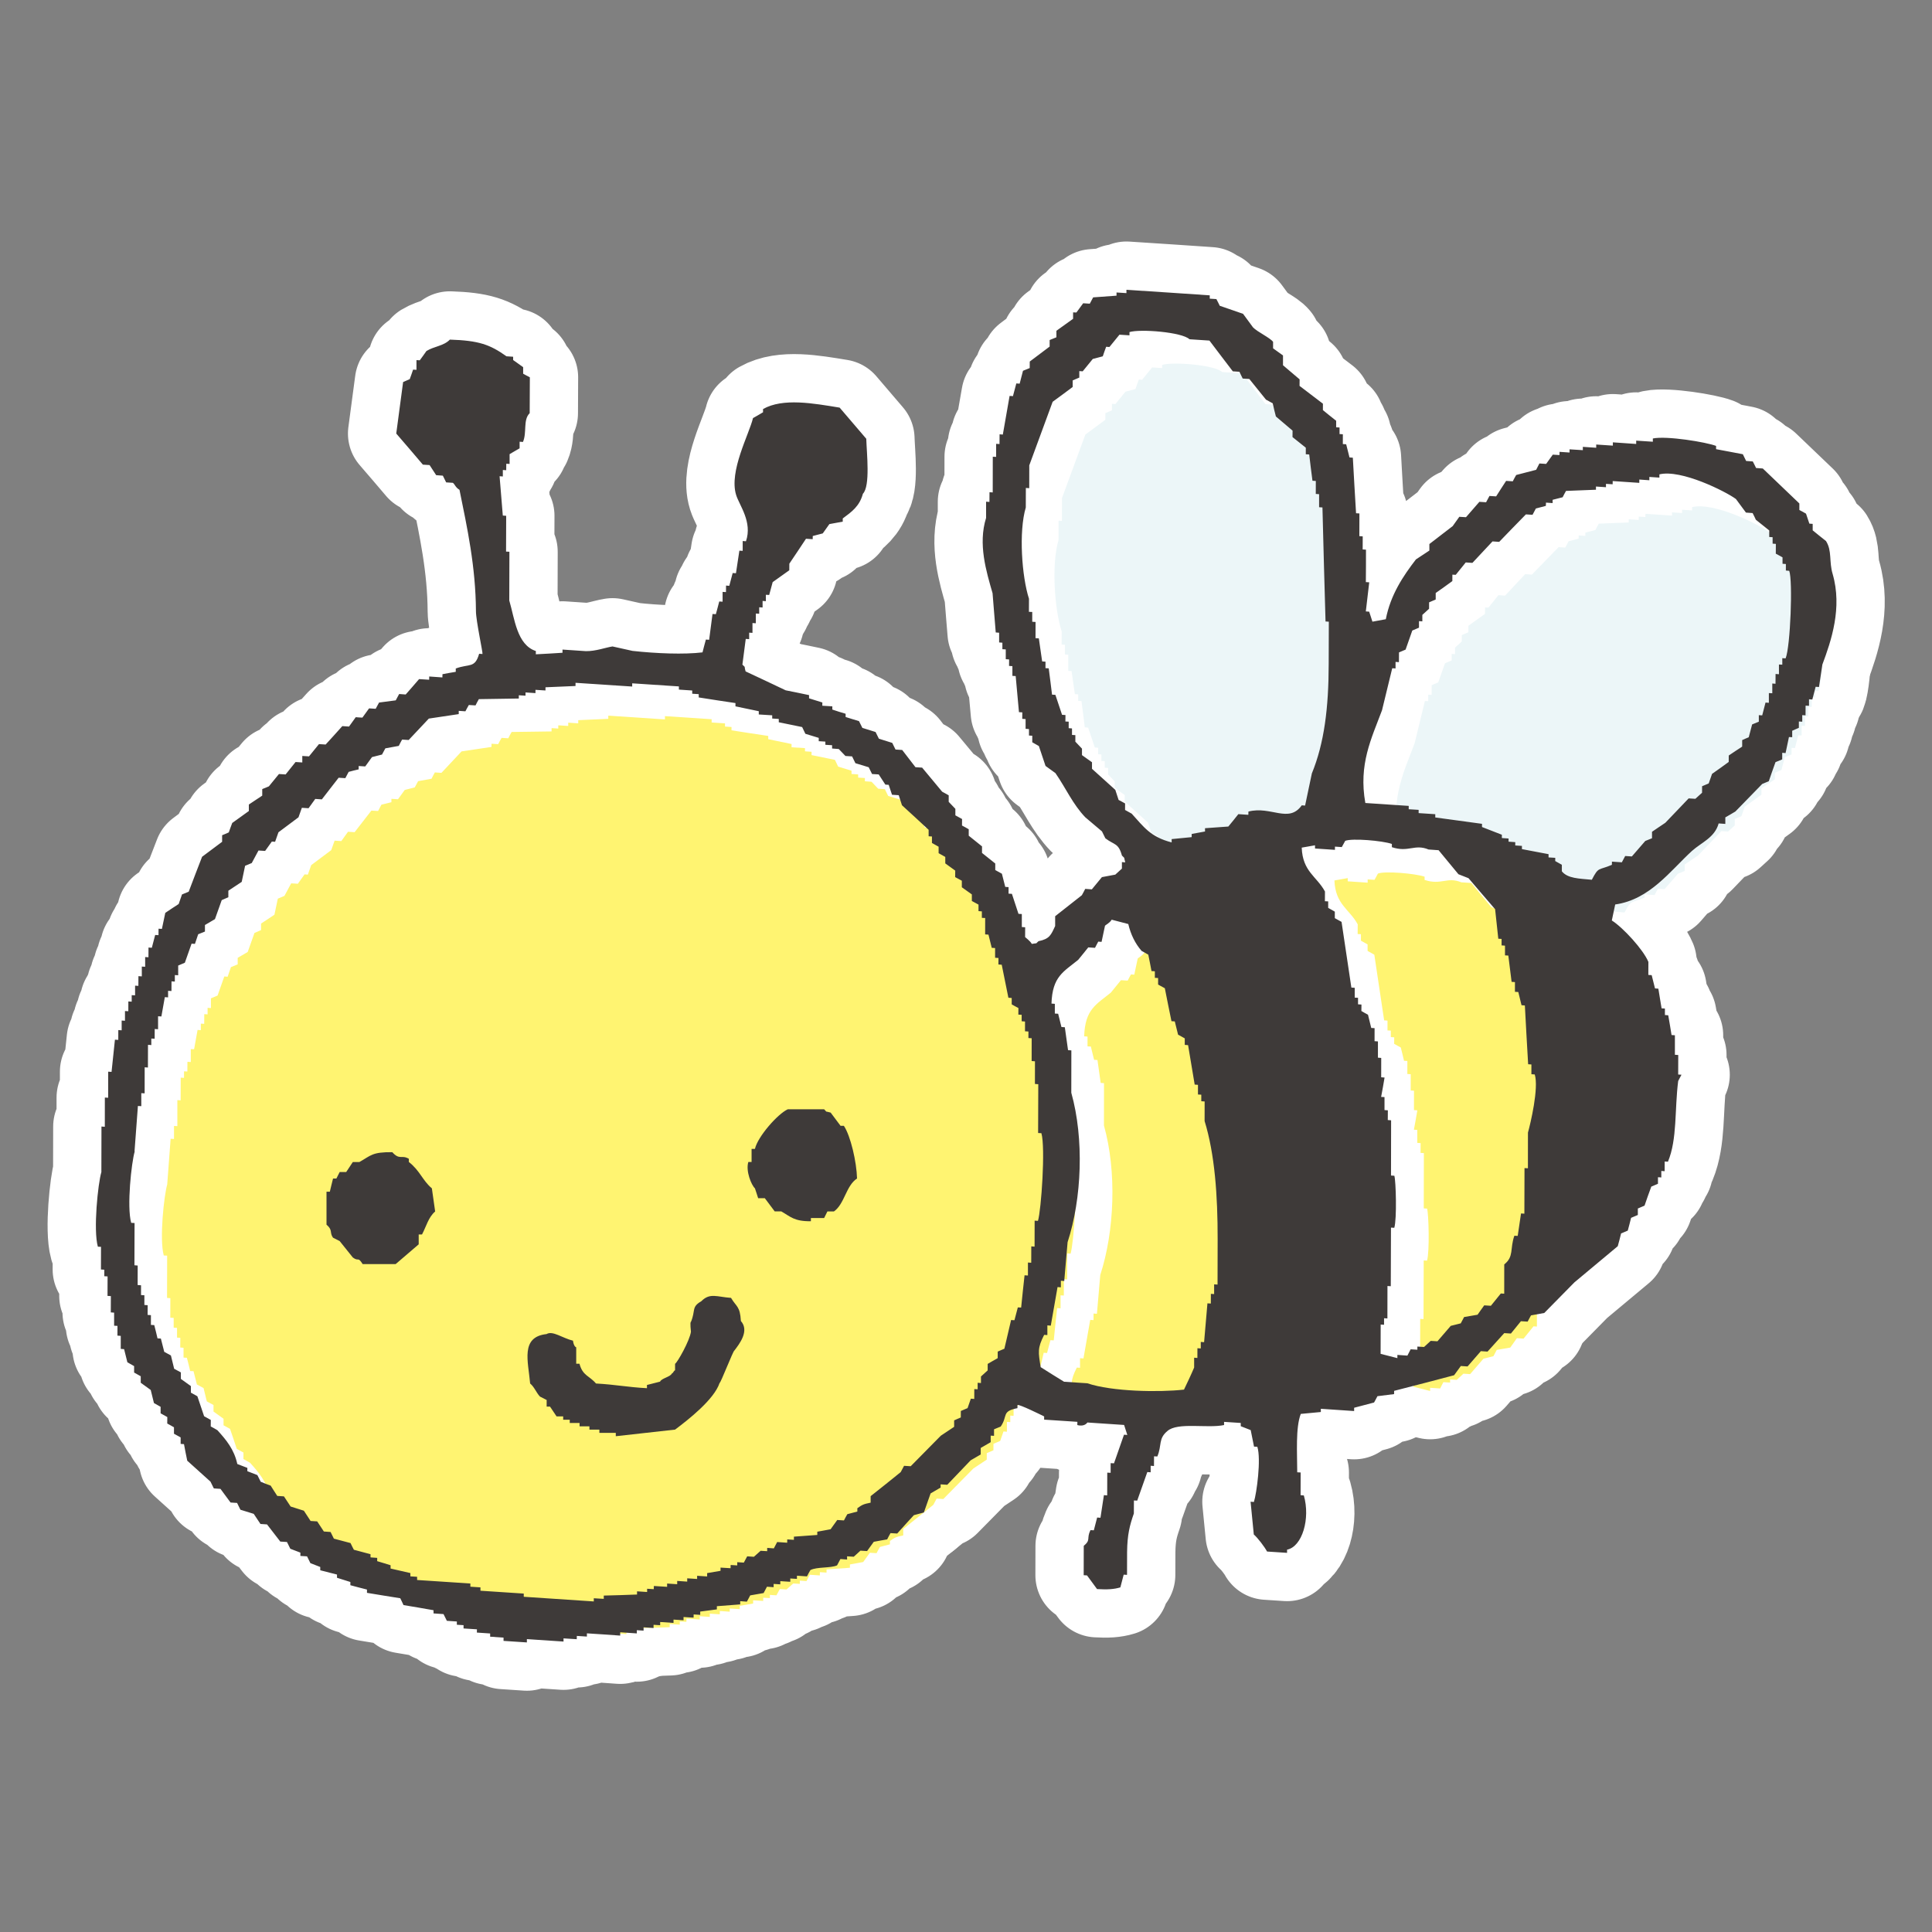 <?xml version="1.0" encoding="UTF-8"?>
<svg xmlns="http://www.w3.org/2000/svg" id="_レイヤー_1のコピー_4" width="600" height="600" viewBox="0 0 600 600">
  <rect x="0" y="0" width="600" height="600" fill="#808080" stroke="none"/>
  <defs>
    <style>.cls-1{stroke:#fff;stroke-linecap:round;stroke-linejoin:round;stroke-width:30px;}.cls-1,.cls-2,.cls-3,.cls-4{fill-rule:evenodd;}.cls-2{fill:#3e3a39;}.cls-2,.cls-3,.cls-4{stroke-width:0px;}.cls-3{fill:#ecf6f8;}.cls-4{fill:#fff471;}</style>
  </defs>
  <path class="cls-1" d="M439.38,230.62c1.05-4.32,2.1-8.6,3.14-12.91.35.01.7.04,1.03.06v-2.03c.35.01.7.05,1.05.07,0-.99.02-2.01.02-3.02.68-.31,1.35-.58,2.05-.88.7-1.99,1.38-3.92,2.08-5.92.7-.28,1.39-.58,2.08-.89v-2.03c.36.04.7.07,1.04.08v-2.02l2.09-1.9c0-.65.01-1.33.01-1.99.66-.3,1.38-.61,2.05-.89v-2.01c1.73-1.21,3.44-2.45,5.17-3.7.01-.66.01-1.34.01-2.01.37.02.72.04,1.04.07,1.04-1.3,2.07-2.57,3.11-3.86.68.06,1.39.09,2.06.14,2.09-2.21,4.18-4.45,6.25-6.67.7.06,1.38.09,2.08.14,2.74-2.85,5.52-5.7,8.29-8.53.68.04,1.38.08,2.07.14.34-.67.7-1.31,1.04-1.96,1.01-.28,2.04-.53,3.09-.81.04-.34.04-.68.04-1.01.69.06,1.39.09,2.07.15v-1.03c1.03-.27,2.07-.53,3.11-.78.33-.68.69-1.32,1.05-1.99,3.11-.12,6.18-.23,9.31-.37v-.99c1.03.08,2.06.13,3.11.21v-1.04c.68.04,1.38.09,2.07.13,0-.33.02-.65.02-.99,2.77.18,5.51.35,8.25.55v-1.01c1.05.08,2.09.13,3.12.21v-1.02c1.04.07,2.08.13,3.12.21v-1.03c6.77-1.63,20.6,5.33,23.77,7.66,1.04,1.39,2.09,2.82,3.11,4.21.69.06,1.38.09,2.06.15.36.71.7,1.39,1.02,2.09,1.4,1.09,2.76,2.19,4.15,3.31v2.03c.36.02.68.03,1.05.05v2.01c.34.05.68.07,1.01.08,0,1.02-.02,2.01-.02,3.03.7.36,1.38.77,2.09,1.16v1.98c.34.02.68.06,1.04.08v2.03c.34.01.69.04,1.04.07,1.16,3.04.37,23.55-1.12,27.2-.35-.01-.7-.06-1.03-.07v2.03c-.36-.02-.71-.04-1.04-.06v3.02c-.35-.04-.69-.05-1.05-.08,0,1,0,2.02-.02,3.05-.33-.02-.68-.05-1-.08v3.02c-.39-.01-.7-.04-1.06-.06v3.02c-.34-.01-.68-.05-1.04-.06-.35,1.33-.69,2.65-1.03,3.98-.37-.05-.7-.06-1.05-.07v2.03c-.68.26-1.38.59-2.08.84-.34,1.32-.7,2.66-1.05,3.98-.68.29-1.36.57-2.04.89v2.02c-1.39.92-2.79,1.82-4.17,2.76,0,.66,0,1.34-.01,2.01-1.72,1.26-3.45,2.5-5.17,3.7-.34.99-.7,1.97-1.05,2.98-.67.27-1.37.57-2.06.86-.01.67-.01,1.33-.01,2.02l-2.08,1.89c-.7-.06-1.38-.11-2.08-.14-2.39,2.55-4.85,5.07-7.25,7.59-1.38.94-2.77,1.84-4.13,2.78v2.01c-.74.29-1.43.58-2.09.85-1.39,1.61-2.77,3.22-4.17,4.8-.68-.06-1.36-.09-2.06-.13-.34.63-.68,1.29-1.04,1.96-1-.08-2.04-.14-3.07-.21,0,.31-.02.64-.02.99-4.25,1.83-4.06.46-6.24,4.64-3.94-.38-7.5-.38-9.3-2.61v-2.03c-.68-.37-1.39-.77-2.07-1.17,0-.34.01-.68.01-.99-.69-.05-1.36-.08-2.08-.14v-1.01c-2.73-.52-5.5-1-8.27-1.55v-1c-.68-.04-1.39-.09-2.07-.13v-1.04c-.7-.06-1.4-.08-2.08-.14v-.99c-.69-.05-1.36-.09-2.08-.14v-1.02c-2.05-.79-4.12-1.6-6.17-2.4v-1c-4.84-.67-9.68-1.34-14.51-1.97v-1.01c-1.72-.12-3.43-.23-5.17-.34v-1.01c-1.04-.06-2.09-.13-3.08-.19v-1.04c-4.51-.3-8.99-.59-13.47-.9-2.15-12.04,1.88-19.98,5.23-28.94Z"></path>
  <path class="cls-1" d="M357.55,258.58c-.34-1.04-.68-2.09-1.02-3.1-2.43-2.17-4.83-4.38-7.24-6.54v-2.04c-1.05-.75-2.06-1.48-3.11-2.22v-2.01l-2.06-2.17v-2.03c-.34-.01-.69-.04-1.04-.05v-2.03c-.33-.02-.69-.06-1.03-.08v-2.01c-.34-.02-.7-.04-1.01-.06,0-.68.02-1.33.02-2.02-.36-.02-.71-.05-1.06-.07-.68-2.07-1.39-4.13-2.07-6.19-.34-.01-.69-.06-1.04-.07-.34-2.72-.65-5.42-1.03-8.17-.34-.01-.69-.04-1.02-.05,0-.68,0-1.37.01-2.02-.33-.01-.69-.06-1.04-.08-.33-2.38-.66-4.75-1.03-7.16-.34-.02-.69-.05-1.03-.06.01-1.67.01-3.36.01-5.02-.34-.01-.7-.05-1.03-.08v-3.02c-.35-.01-.7-.04-1.03-.06,0-1.38.02-2.71.02-4.05-2.22-6.85-3.23-20.88-.99-28.36,0-2.03.02-4.04.02-6.06.33.02.68.05,1.05.08,0-2.37,0-4.73.01-7.1,2.42-6.56,4.83-13.12,7.26-19.73,2.07-1.53,4.18-3.06,6.22-4.6v-2.04c.7-.31,1.38-.59,2.05-.89v-2.01c.37.02.71.06,1.05.08,1.04-1.29,2.09-2.56,3.13-3.85,1.05-.27,2.07-.54,3.11-.82.34-.98.66-1.96,1.05-2.95.31.02.68.04,1.01.07,1.05-1.29,2.1-2.56,3.12-3.83,1.04.06,2.08.12,3.11.2v-.99c3.37-1.02,16.31,0,18.65,2.22,2.09.14,4.13.26,6.19.42,2.43,3.17,4.81,6.36,7.26,9.55.68.06,1.35.09,2.05.13.34.72.69,1.41,1.01,2.11.69.04,1.39.09,2.07.13,1.73,2.13,3.46,4.27,5.17,6.41.7.38,1.39.76,2.09,1.16.29,1.35.65,2.72.99,4.09,1.73,1.48,3.47,2.93,5.18,4.39,0,.67-.02,1.34-.02,2,1.39,1.13,2.75,2.22,4.13,3.32v2.03c.38.02.69.03,1.06.07.32,2.71.66,5.44,1.01,8.15.35.02.69.06,1.04.07,0,1.34,0,2.7-.01,4.03.32.02.69.04,1.03.08v4.05c.32.02.68.04,1.04.07.29,11.79.62,23.6.96,35.41.31.02.7.05,1.01.06-.02,4.4-.02,8.77-.04,13.14-.02,13.67-1.38,24.61-5.23,34.01-.7,3.33-1.41,6.63-2.1,9.97-.35-.01-.68-.04-1.03-.08-4.06,5.71-9.54.12-16.57,1.94-.02.34-.02.68-.02,1-1.05-.06-2.07-.13-3.11-.21-1.04,1.3-2.04,2.58-3.11,3.87-2.4.16-4.82.35-7.24.52v1.02c-1.38.23-2.77.48-4.13.75,0,.33-.02.66-.02.99-2.07.2-4.13.42-6.21.61v1.04c-6.63-1.69-8.69-4.86-12.41-8.93-.68-.38-1.38-.78-2.07-1.16,0-.65,0-1.34.01-2.02-.68-.36-1.35-.76-2.07-1.12Z"></path>
  <path class="cls-1" d="M424.78,273.11c.72.04,1.4.09,2.09.13.39-.66.7-1.3,1.06-1.94,2.14-.86,11.52-.05,14.49.96v1.01c5.17,1.72,7.04-1.09,11.4.74,1.01.08,2.05.15,3.11.21,2.05,2.49,4.1,5.01,6.17,7.47,1.04.42,2.06.83,3.13,1.21,2.72,3.21,5.49,6.42,8.26,9.63.31,3.05.65,6.1.99,9.19.34.01.7.03,1.01.06v2.01c.36.03.71.06,1.06.07v3.02c.33.02.68.05,1.03.06.36,2.73.66,5.49,1.01,8.17.34.01.68.05,1.04.07v3.04c.34.01.68.04,1.04.05.34,1.4.65,2.74,1,4.1.33.02.7.05,1.04.08.33,6.09.65,12.18,1.02,18.25.31.05.68.06,1.01.07v3.03c.34.01.7.04,1.04.07,1.31,4.21-1.34,15.33-2.11,18.06,0,3.69-.01,7.39-.01,11.08-.39-.01-.71-.04-1.06-.05-.01,4.71-.01,9.43-.04,14.16-.34-.05-.71-.06-1.04-.08-.36,2.35-.67,4.67-1.03,6.98-.36-.02-.69-.05-1.04-.06-1.42,4.06-.07,6.49-3.14,8.9,0,3.06,0,6.06-.01,9.11-.35-.02-.7-.06-1.05-.07-1.03,1.28-2.06,2.53-3.09,3.82-.69-.03-1.39-.08-2.07-.14-.72.98-1.39,1.95-2.07,2.92-1.41.22-2.79.48-4.18.71-.33.66-.68,1.31-1.04,1.96-1.04.27-2.06.55-3.1.78-1.37,1.61-2.74,3.2-4.13,4.79-.69-.04-1.39-.09-2.09-.13l-2.07,1.92c-.68-.06-1.38-.09-2.07-.13v.97c-.7-.04-1.38-.07-2.09-.13-.33.67-.68,1.3-1,1.96-1.05-.08-2.08-.15-3.11-.21v.99c-1.72-.42-3.46-.88-5.21-1.33,0-3.01.02-6.06.02-9.11.37.04.71.06,1.05.08v-2.03c.34.01.7.06,1.04.07.02-3.37.02-6.73.02-10.08.35.01.68.04,1.03.07.02-6.06.04-12.15.06-18.21.35.02.69.05,1.03.06.83-2.8.51-14.47.02-16.16-.34-.01-.68-.03-1.04-.07.02-5.72.04-11.44.04-17.16-.35-.03-.67-.06-1.03-.07.02-1,.02-2.02.02-3.04-.34-.01-.7-.06-1.04-.07v-4.03c-.34-.02-.68-.04-1.05-.06.4-2.01.72-4,1.07-6.01-.35-.02-.68-.04-1.05-.08,0-2.03.01-4.01.01-6.02-.31-.04-.68-.05-1.02-.07v-5.05c-.34-.02-.7-.06-1.05-.08.01-1.35.01-2.68.01-4.04-.32-.02-.65-.04-1.04-.06-.31-1.38-.66-2.77-1-4.12-.7-.35-1.38-.77-2.06-1.14.02-.68.02-1.35.02-2.02-.39-.01-.71-.04-1.06-.07v-2.01c-.33-.02-.71-.05-1.03-.06v-3.05c-.36-.05-.7-.06-1.04-.08-1-6.79-2.03-13.59-3.05-20.39-.69-.4-1.37-.77-2.09-1.17v-2.02c-.68-.37-1.37-.77-2.07-1.17v-2.01c-.31-.02-.69-.03-1.02-.05.02-1.02.02-2.01.02-3.01-2.56-4.73-6.95-6.14-7.23-13.63,1.39-.22,2.74-.49,4.13-.73v1c2.08.13,4.13.27,6.19.42v-1.01Z"></path>
  <path class="cls-1" d="M335.42,424.81v-3.01c.39.05.7.06,1.06.08.71-4.01,1.4-8.02,2.1-11.98.36.04.7.05,1.03.07v-2.04c.34.02.7.05,1.05.08.33-4.01.7-8.06,1.04-12.06,4.42-13.57,5.16-32.11,1.14-46.41,0-4.38.02-8.74.02-13.15-.34-.02-.7-.06-1.03-.08-.33-2.35-.68-4.74-1-7.1-.36-.05-.71-.06-1.05-.07-.34-1.38-.66-2.73-1.01-4.13-.35-.02-.68-.04-1.03-.05v-3.04c-.35-.05-.7-.06-1.04-.07.26-8.44,3.77-9.9,8.29-13.59,1.06-1.27,2.09-2.58,3.13-3.85.69.04,1.39.09,2.09.13.34-.6.65-1.3,1.02-1.92.35.02.69.04,1.03.07.36-1.67.7-3.33,1.07-5.02.12-.19,1.52-.88,2.07-1.86,1.72.44,3.45.9,5.16,1.35.77,3.29,2.18,6.1,4.13,8.33.68.42,1.38.78,2.08,1.17.34,1.71.7,3.41,1.01,5.1.33.02.68.04,1.04.07v2.03c.34.02.68.05,1.01.06v2.04c.71.36,1.39.74,2.09,1.13.68,3.41,1.36,6.83,2.05,10.24.34.01.67.05,1.03.06.34,1.39.67,2.74,1.02,4.12.68.37,1.38.75,2.08,1.14v2.03c.33.02.68.06,1.03.08.68,4.04,1.35,8.16,2.05,12.24.32.02.68.06,1.02.08v3.01c.34.01.69.04,1.03.05v2.04c.34.04.7.06,1.04.07-.01,2.01-.01,4.04-.01,6.08,3.17,10.25,4.08,23.13,4.05,36.64-.01,4.7-.01,9.42-.04,14.15-.35-.05-.68-.06-1.05-.07v3.02c-.34-.02-.68-.03-1.01-.07,0,1-.02,2.01-.02,3-.34-.01-.69-.03-1.05-.06-.32,4.03-.68,8.03-1.04,12.06-.34-.02-.69-.04-1.03-.08v2.02c-.34-.02-.7-.04-1.04-.05-.01,1-.01,2.02-.01,3.02-.35-.02-.7-.06-1.02-.08v3.03c-.82,1.97-2.24,4.98-3.15,6.87-7.69.87-22.42.62-30.02-1.98-2.42-.15-4.83-.32-7.21-.47-2.45-1.48-4.85-2.99-7.27-4.53-.75-4.68-1.03-5.91,1.07-10.03.34.02.68.03,1.02.06Z"></path>
  <path class="cls-1" d="M51.94,367.72c.36-4.68.69-9.39,1.05-14.07.36.01.69.03,1.05.07v-4.05c.31.02.69.05,1.04.06,0-2.67,0-5.37,0-8.08.34.03.69.06,1.02.07.02-2.34.02-4.71.02-7.05.35.01.71.04,1.03.07v-2.03c.35.02.7.05,1.04.06.02-1,.02-2.01.02-3.02.35.01.69.05,1.04.07v-4.02c.35.01.71.04,1.03.05.37-1.99.71-3.98,1.08-6,.34.02.68.06,1.01.08v-2.03c.37.01.7.04,1.05.06,0-1,.02-2.02.02-3.01.34.04.68.05,1.03.07v-2.03c.36.02.69.04,1.04.07v-3.02c.68-.3,1.35-.57,2.06-.86.7-2,1.39-3.95,2.09-5.93.34.02.68.07,1.04.08.34-.98.69-2,1.02-2.99.71-.28,1.41-.58,2.1-.85v-2.03c1.03-.62,2.08-1.23,3.11-1.82.68-1.97,1.4-3.93,2.1-5.91.66-.3,1.35-.58,2.05-.89v-2.03c1.38-.9,2.77-1.8,4.15-2.74.35-1.66.71-3.33,1.05-4.99.69-.28,1.38-.58,2.06-.86.68-1.3,1.41-2.62,2.09-3.89.7.02,1.38.08,2.07.13.7-1,1.38-1.94,2.09-2.92.33.04.68.06,1.02.08.36-1,.7-2,1.04-2.95,2.09-1.55,4.16-3.1,6.22-4.66.36-.97.7-1.97,1.05-2.94.68.03,1.38.09,2.08.13.68-.96,1.39-1.95,2.08-2.89.7.04,1.36.07,2.05.13,1.75-2.22,3.46-4.49,5.21-6.71.68.03,1.4.09,2.08.13.35-.66.68-1.3,1.03-1.96,1.04-.28,2.07-.53,3.11-.78v-1.04c.68.05,1.37.09,2.04.13.72-.96,1.4-1.92,2.1-2.89,1.01-.24,2.05-.5,3.11-.79.36-.65.69-1.27,1.04-1.93,1.38-.27,2.77-.49,4.17-.76.31-.68.68-1.29,1.03-1.96.68.05,1.37.1,2.04.14,2.08-2.21,4.17-4.42,6.26-6.67,3.11-.47,6.19-.91,9.29-1.39v-.99c.69.04,1.39.09,2.07.13.36-.68.68-1.31,1.07-1.95.68.04,1.37.07,2.07.13.31-.66.68-1.32,1.04-1.96,4.12-.06,8.28-.11,12.41-.17v-1.03c.68.04,1.35.09,2.08.14v-1.01c1.03.07,2.04.15,3.09.2v-1.02c1.04.08,2.06.14,3.11.21v-.99c3.11-.14,6.23-.27,9.33-.41v-.99c5.87.37,11.72.77,17.6,1.17v-1.02c4.82.33,9.67.64,14.5.96v1.01c1.38.09,2.75.19,4.15.28v.99c.68.04,1.35.09,2.02.13v1.03c3.83.62,7.61,1.18,11.41,1.75v1.01c2.41.51,4.86,1.01,7.24,1.5v1.01c1.39.08,2.76.18,4.17.27v.99c.68.06,1.37.09,2.04.14v1.03c2.43.49,4.83.98,7.26,1.48.33.7.65,1.38,1,2.1,1.37.41,2.76.84,4.15,1.27v1.01c.68.04,1.38.09,2.06.14v.99c.71.05,1.4.1,2.09.13v1.01c.7.06,1.39.09,2.07.15l2.06,2.16c.68.04,1.38.1,2.07.14.35.67.66,1.38,1.03,2.1,1.36.41,2.75.83,4.13,1.26.34.69.69,1.41,1.04,2.11.69.02,1.37.08,2.07.12.68,1.06,1.39,2.11,2.07,3.16.34.04.7.06,1.04.07.36,1.03.65,2.03,1.03,3.1.68.03,1.35.09,2.08.13.31,1.04.68,2.05,1,3.13,2.78,2.51,5.52,5.08,8.28,7.61v2.02c.35.01.66.03,1.03.06v2c.69.41,1.36.78,2.07,1.18v2.01c.68.37,1.38.76,2.07,1.15v2c1.01.75,2.06,1.5,3.09,2.24,0,.68-.02,1.34-.02,2.02.7.4,1.39.77,2.07,1.13v2.02c1.03.76,2.08,1.5,3.11,2.22v2.05c.7.37,1.38.77,2.06,1.14v2.02c.34.01.68.05,1.04.07v2.01c.33.02.7.05,1.03.06,0,1.71,0,3.39-.01,5.08.31.04.68.06,1.02.07.34,1.38.68,2.71,1.02,4.1.34.02.71.05,1.04.07v3.02c.35.03.7.06,1.05.08-.02.68-.02,1.35-.02,2.01.35.02.7.04,1.03.07.71,3.41,1.36,6.82,2.07,10.25.35.02.68.05,1.03.08v2c.68.38,1.38.77,2.08,1.14,0,.7,0,1.35-.02,2.03.34.01.68.04,1.03.06v2.01c.33.03.7.06,1.04.07v3.05c.34.01.68.02,1.06.06v2.04c.31.01.68.04,1,.06-.01,2.36-.01,4.72-.01,7.06.34.02.7.06,1.03.08,0,2.37-.01,4.7-.01,7.05.34.02.69.04,1.04.07-.02,5.08-.02,10.12-.05,15.17.36.02.7.03,1.01.06,1.3,4.53-.06,23.91-1.07,27.22-.33-.04-.69-.06-1.03-.07,0,2.66-.02,5.37-.02,8.07-.33-.01-.69-.06-1.03-.07,0,1.71,0,3.39-.02,5.07-.34-.01-.7-.02-1.02-.05v4.03c-.37-.04-.71-.07-1.05-.08-.36,3.35-.74,6.71-1.06,10.03-.35-.01-.69-.04-1.03-.06-.36,1.32-.71,2.65-1.05,3.99-.36-.02-.7-.04-1.04-.08-.68,2.98-1.41,5.97-2.09,8.93-.7.33-1.38.57-2.07.89v2.04c-1.06.57-2.09,1.19-3.11,1.79,0,.68,0,1.36,0,2.01l-2.08,1.9v2.02c-.35-.02-.7-.05-1.03-.07v2.02c-.36-.02-.7-.05-1.04-.06-.01,1.01-.01,2.03-.01,3.05-.36-.05-.68-.06-1.06-.08-.34,1-.68,1.97-1.02,2.94-.7.29-1.39.6-2.09.89,0,.68,0,1.34-.01,2.01-.68.29-1.38.58-2.07.9v2c-1.38.94-2.77,1.84-4.15,2.75-3.13,3.17-6.22,6.33-9.35,9.49-.68-.05-1.35-.07-2.06-.13-.35.63-.71,1.3-1.05,1.95-3.08,2.5-6.2,4.98-9.33,7.47v2.01c-2.31.47-2.62.66-4.13,1.73v1.04c-1.04.27-2.08.53-3.1.81-.36.64-.73,1.28-1.05,1.94-.69-.04-1.4-.1-2.08-.13-.68.93-1.38,1.94-2.07,2.87-1.37.28-2.76.51-4.13.76v1.03c-2.43.15-4.85.33-7.26.51v.99c-.69-.02-1.38-.07-2.06-.13,0,.35,0,.68-.02,1.01-1.04-.05-2.08-.13-3.11-.21-.34.66-.68,1.33-1.04,1.97-.69-.05-1.37-.08-2.07-.14v1c-.68-.02-1.39-.06-2.04-.12l-2.09,1.86c-.69-.04-1.37-.09-2.08-.13-.34.65-.68,1.29-1.05,1.95-.66-.03-1.34-.08-2.04-.13v.99c-.7-.06-1.38-.08-2.06-.12-.02.33-.02.67-.02,1-1.05-.06-2.07-.13-3.12-.19v.99c-1.39.27-2.77.49-4.16.72v1.03c-1.01-.07-2.05-.13-3.11-.2v.99c-1-.06-2.05-.13-3.08-.21v1.02c-1.04-.05-2.07-.13-3.11-.2v1.01c-1.04-.06-2.07-.14-3.13-.21v1.01c-1.37-.08-2.74-.17-4.11-.26,0,.3-.03.65-.03.98-.71-.04-1.36-.08-2.05-.11v1c-1.04-.07-2.08-.15-3.13-.2v.99c-3.45.12-6.88.24-10.33.31v1.02c-1.05-.05-2.08-.13-3.1-.19v1c-7.26-.49-14.51-.96-21.75-1.45v-1c-4.5-.28-8.98-.57-13.45-.89v-1.03c-1.03-.06-2.07-.14-3.13-.21v-1c-5.49-.36-11.04-.74-16.55-1.1v-.99c-.7-.04-1.38-.09-2.09-.13v-1.02c-2.07-.48-4.09-.95-6.16-1.41v-1.02c-1.39-.43-2.76-.88-4.15-1.28v-1.02c-.7-.06-1.39-.09-2.07-.15v-1c-1.74-.47-3.47-.91-5.17-1.38-.36-.66-.7-1.39-1.04-2.07-1.7-.46-3.45-.92-5.17-1.36-.34-.69-.68-1.38-1.01-2.07-.7-.06-1.38-.11-2.09-.16-.68-1.05-1.38-2.08-2.07-3.13-.68-.05-1.38-.1-2.05-.14-.71-1.07-1.39-2.12-2.09-3.18-1.38-.44-2.73-.85-4.11-1.29-.68-1.04-1.37-2.12-2.08-3.17-.68-.06-1.35-.09-2.06-.13-.68-1.08-1.38-2.12-2.05-3.2-1.05-.39-2.08-.77-3.1-1.2-.34-.7-.7-1.38-1.04-2.08-1.04-.41-2.07-.81-3.11-1.2v-1.04c-1.04-.4-2.06-.78-3.12-1.2-.98-4.54-3.47-7.5-6.18-10.5-.68-.4-1.39-.8-2.07-1.17,0-.68,0-1.34.02-2.01-.7-.37-1.39-.77-2.08-1.14-.69-2.07-1.36-4.14-2.09-6.21-.68-.37-1.36-.75-2.02-1.12v-2.03c-1.04-.75-2.08-1.49-3.11-2.23v-2.03c-.7-.4-1.4-.77-2.08-1.13-.34-1.37-.68-2.75-1.01-4.13-.68-.37-1.39-.74-2.07-1.12-.36-1.38-.69-2.73-1.05-4.13-.32-.01-.68-.02-1.04-.04-.31-1.38-.65-2.73-1.02-4.12-.34-.02-.69-.04-1.04-.06v-3.05c-.31-.04-.68-.06-1.02-.08,0-.99.02-2.01.02-3-.35-.02-.68-.05-1.02-.08v-3.02c-.35-.01-.72-.05-1.04-.06v-3.04c-.36-.02-.69-.05-1.05-.06.01-2.04.01-4.05.01-6.07-.33-.01-.68-.04-1.02-.07.02-4.36.02-8.77.03-13.13-.35-.01-.69-.04-1.05-.06-1.4-5.04.08-18.73,1.1-22.17Z"></path>
  <path class="cls-1" d="M31.37,387.17c-.02,2.36-.02,4.7-.02,7.08.33.01.68.06,1.04.07v2.02c.32.01.68.02,1.02.06-.02,2.02-.02,4.04-.02,6.05.36.04.7.06,1.04.07,0,1.7-.02,3.38-.02,5.06.34.01.71.06,1.03.07v4.06c.37.02.7.04,1.04.06,0,1.02,0,2.01-.01,3.02.35.02.71.06,1.03.08v4.04c.36.02.7.04,1.04.08.36,1.35.68,2.73,1.02,4.08.7.4,1.39.78,2.09,1.19v2c.68.4,1.38.75,2.06,1.15v2.02c1.04.74,2.04,1.47,3.1,2.24.31,1.35.68,2.73,1,4.06.7.41,1.4.79,2.07,1.17v2.02c.7.39,1.4.76,2.08,1.16-.02.65-.02,1.33-.02,2.01.7.36,1.4.78,2.09,1.17v2c.68.37,1.36.77,2.07,1.14v2.02c.33.01.68.06,1.04.07.31,1.71.65,3.42,1.01,5.14,2.41,2.18,4.82,4.36,7.22,6.51.35.72.68,1.39,1.04,2.1.68.04,1.38.09,2.06.14,1.06,1.42,2.08,2.82,3.13,4.24.68.05,1.35.09,2.03.13.35.7.69,1.4,1.04,2.11,1.39.43,2.75.83,4.13,1.28.7,1.07,1.38,2.1,2.09,3.14.65.06,1.35.1,2.04.14,1.38,1.77,2.76,3.54,4.12,5.33.7.05,1.4.09,2.07.13.36.71.72,1.41,1.04,2.1,1.04.4,2.07.79,3.13,1.2v1.03c.68.04,1.36.09,2.07.13.33.69.68,1.39,1.04,2.11,1.03.39,2.02.78,3.06,1.19v1.02c1.75.44,3.47.9,5.2,1.33v1c1.39.46,2.74.89,4.15,1.31v1c1.73.48,3.43.91,5.16,1.35v1.02c3.44.59,6.89,1.12,10.34,1.68.33.71.69,1.38,1,2.12,3.13.53,6.22,1.03,9.33,1.6v.99c1.05.08,2.08.15,3.1.21.34.7.71,1.41,1.04,2.09,1.04.05,2.07.13,3.1.21v1.01c.7.04,1.4.08,2.08.13v1.02c1.39.09,2.77.19,4.16.27-.02.33-.02.67-.02,1.01,1.37.09,2.74.2,4.12.28v1c1.4.09,2.77.19,4.16.28v1.02c2.43.15,4.82.3,7.25.48v-1.03c3.79.24,7.58.51,11.38.76v-.99c1.37.08,2.75.19,4.11.26,0-.34,0-.68.02-1.02,1.05.08,2.09.15,3.13.2v-1c3.44.22,6.9.44,10.34.7v-1.03c1.73.11,3.46.22,5.16.35v-1c.7.03,1.38.09,2.1.14v-1.03c1.03.08,2.05.14,3.1.21v-.99c.68.04,1.38.08,2.05.13v-1c1.39.09,2.76.2,4.15.28v-1.03c1.04.06,2.07.13,3.11.21v-1.01c1.03.06,2.06.13,3.12.2.02-.34.02-.63.02-1,.68.05,1.35.07,2.04.13v-1.02c1.74-.22,3.44-.43,5.17-.68v-.99c2.42-.19,4.85-.36,7.25-.56v-1c.7.06,1.39.09,2.07.15.34-.66.71-1.3,1.04-1.95,1.39-.25,2.78-.49,4.16-.72.36-.68.7-1.32,1.04-1.97.69.06,1.37.09,2.07.15v-1.02c.69.04,1.37.08,2.07.13v-.99c1.04.07,2.07.13,3.1.2v-1.03c.7.03,1.39.08,2.07.13v-.99c1.05.07,2.07.13,3.12.21.33-.66.68-1.32,1.06-1.96,2.07-1.05,6.25-.55,8.28-1.46.34-.66.68-1.33,1.04-1.97.68.06,1.37.1,2.07.16v-1c.68.04,1.37.08,2.07.13l2.08-1.89c.68.05,1.37.1,2.06.13.7-.96,1.41-1.94,2.08-2.88,1.39-.28,2.77-.5,4.16-.75.35-.67.66-1.32,1.04-1.95.68.04,1.35.09,2.08.13,1.7-1.93,3.45-3.81,5.17-5.7,1.04-.29,2.07-.57,3.11-.84.7-1.95,1.39-3.92,2.09-5.92,1.04-.58,2.09-1.19,3.11-1.81v-1c.69.05,1.36.08,2.06.13,2.41-2.55,4.86-5.09,7.26-7.59,1.05-.6,2.09-1.2,3.13-1.82v-2.02c1.03-.62,2.08-1.22,3.1-1.8v-2.03c.34.02.72.04,1.04.06v-2.03c.69-.27,1.39-.55,2.07-.85,2.3-3.33.15-4.72,5.2-5.72v-.99c.67-.21,7.1,2.97,8.29,3.56v1c3.46.23,6.9.47,10.32.68,0,.35,0,.68-.02,1,2.28.64,3.13-.79,3.13-.79,3.82.26,7.6.5,11.4.76.33,1.01.66,2.07,1,3.11-.34-.05-.68-.06-1.03-.08-1.04,2.95-2.08,5.94-3.11,8.89-.36-.02-.72-.05-1.04-.06v3c-.36-.01-.69-.04-1.05-.05,0,2.37-.02,4.72-.02,7.07-.34-.02-.69-.06-1.02-.08-.37,2.36-.72,4.68-1.07,7.02-.34-.04-.68-.06-1.03-.07-.36,1.34-.68,2.63-1.03,3.97-.35-.02-.69-.04-1.05-.06-1.31,2.71.23,2.97-2.08,4.89,0,3.05-.02,6.08-.02,9.11.35.04.7.05,1.04.07,1.03,1.41,2.09,2.82,3.11,4.24,3.19.2,5.32.06,7.24-.53.35-1.3.7-2.64,1.03-3.95.36.01.7.04,1.04.07,0-2.36.02-4.72.02-7.09.06-5.46.83-8.33,2.1-11.98.02-1.34.02-2.69.02-4.04.34.01.68.04,1.02.05,1.05-2.93,2.1-5.91,3.14-8.87.34.04.7.04,1.04.07v-2.03c.31.02.66.04,1.03.08,0-1,0-2.02.02-3.01.33.02.68.04,1.02.05,1.47-3.5.24-5.49,3.11-7.89,3.17-2.85,12.47-.77,17.62-1.87v-.99c1.74.12,3.46.22,5.18.34v1.01c1,.41,2.07.82,3.09,1.21.36,1.71.68,3.41,1.03,5.13.35.01.69.02,1.03.05,1.22,3.84-.21,14.41-1.07,17.14-.34-.04-.68-.06-1.03-.08.35,3.39.68,6.77,1,10.17,1.26,1.09,3.32,3.82,4.12,5.3,2.08.14,4.16.28,6.21.41v-.99c4.7-.92,7.28-9.61,5.21-16.84-.34-.02-.68-.04-1.01-.08.02-2.35.02-4.7.02-7.05-.37-.01-.7-.04-1.06-.06-.01-5.94-.55-13.89,1.1-18.13,2.07-.19,4.16-.37,6.23-.59v-1c3.43.22,6.88.45,10.34.7v-1.02c2.09-.55,4.13-1.08,6.19-1.63.35-.66.71-1.26,1.05-1.96,1.73-.21,3.46-.42,5.17-.65,0-.34,0-.68.01-1.01,6.21-1.59,12.42-3.2,18.63-4.85.7-.93,1.39-1.91,2.09-2.87.71.04,1.39.09,2.09.14,1.39-1.59,2.73-3.16,4.13-4.75.7.04,1.35.08,2.07.14,1.74-1.94,3.47-3.84,5.19-5.74.68.05,1.4.11,2.07.13,1.04-1.26,2.08-2.58,3.11-3.83.7.04,1.38.09,2.09.13.32-.65.7-1.3,1.04-1.94,1.38-.23,2.77-.5,4.13-.75,3.1-3.16,6.25-6.32,9.35-9.5,4.48-3.72,8.95-7.47,13.46-11.23.36-1.29.72-2.62,1.04-3.97.7-.28,1.39-.59,2.07-.87.36-1.33.72-2.63,1.03-3.97.72-.28,1.43-.58,2.1-.89v-2.01c.69-.28,1.39-.58,2.08-.89.68-1.94,1.35-3.95,2.1-5.91.68-.29,1.36-.58,2.07-.88v-2.03c.31.01.69.02,1.04.07v-2.02c.33.02.68.03,1.03.07,0-1.03.02-2.01.02-3.01.34.01.7.06,1.01.07,2.93-7.03,2.04-16.13,3.18-25.06.34-.65.66-1.31,1.03-1.96-.36-.02-.69-.04-1.03-.06,0-2.02,0-4.03.02-6.06-.36-.04-.68-.06-1.04-.07v-6.06c-.34-.02-.7-.04-1.04-.08-.31-2.03-.68-4.07-1.03-6.13-.33-.02-.68-.06-1.03-.07v-2.02c-.35-.02-.69-.03-1.03-.06-.32-2.05-.7-4.07-1.01-6.11-.36-.02-.7-.06-1.04-.08-.35-1.39-.71-2.74-1.03-4.12-.34-.04-.71-.06-1.04-.07.02-1.33.02-2.68.02-4.04-1.59-3.83-7.87-10.67-11.36-12.87.33-1.66.7-3.32,1.05-4.97,10.78-1.52,17.15-10.53,23.83-16.62,2.94-2.65,7.08-4.12,8.3-8.55.69.06,1.39.09,2.07.15v-2.03c1.05-.6,2.11-1.2,3.12-1.82,2.77-2.84,5.54-5.69,8.33-8.55.66-.28,1.38-.57,2.05-.86.67-1.99,1.38-3.95,2.08-5.92.7-.31,1.38-.58,2.09-.86v-2.04c.34.02.68.06,1.04.08.33-1.67.69-3.34,1.05-4.98.34.02.68.03,1.01.05v-2c.69-.29,1.37-.58,2.07-.91v-1.97c.36.04.7.06,1.05.07v-2.04c.35.01.68.04,1.02.07.02-.99.02-2.01.02-3.02.36.01.69.04,1.06.05v-2.03c.33.04.66.05,1.03.08.35-1.32.68-2.64,1.03-3.96.33.02.7.05,1.04.07.34-2.36.7-4.68,1.05-6.98,2.76-7.38,6.24-17.63,3.19-28.12-1.17-3.89-.14-7.18-2.06-10.22-1.39-1.12-2.79-2.21-4.14-3.33v-2.01c-.35-.02-.7-.04-1.03-.07-.35-1.04-.68-2.06-1.04-3.1-.68-.4-1.36-.78-2.07-1.14v-2.03c-3.77-3.62-7.57-7.24-11.35-10.86-.7-.05-1.39-.09-2.09-.15-.34-.67-.65-1.37-1.02-2.04-.7-.06-1.37-.09-2.07-.15-.34-.71-.69-1.39-1.02-2.09-2.78-.55-5.54-1.03-8.31-1.57v-1.01c-3.11-1.19-15.35-3.2-19.64-2.31v1.01c-1.74-.12-3.47-.22-5.17-.34v1.03c-2.43-.18-4.83-.33-7.25-.5v1.02c-1.73-.11-3.45-.22-5.17-.34v1c-1.39-.09-2.77-.19-4.15-.28v1.03c-1.37-.07-2.76-.16-4.13-.26v.99c-1.02-.07-2.08-.13-3.11-.21-.02.35-.02.68-.02,1-.68-.05-1.37-.1-2.07-.13-.68.97-1.37,1.94-2.07,2.88-.7-.05-1.38-.08-2.09-.14-.33.68-.68,1.33-1.01,1.97-2.06.55-4.15,1.07-6.2,1.61-.37.64-.72,1.28-1.06,1.96-.68-.04-1.39-.09-2.07-.13-1.05,1.58-2.06,3.19-3.1,4.81-.71-.03-1.39-.09-2.07-.13-.35.68-.71,1.29-1.05,1.96-.72-.05-1.4-.11-2.08-.14-1.39,1.6-2.76,3.18-4.16,4.78-.68-.04-1.38-.07-2.07-.13-.68.96-1.36,1.92-2.06,2.89-2.43,1.85-4.85,3.72-7.24,5.57v2.02c-1.41.94-2.79,1.86-4.18,2.76-3.97,5.17-7.87,10.95-9.35,18.57-1.37.27-2.77.5-4.16.76-.31-1.05-.68-2.07-1.01-3.11-.34-.01-.7-.04-1.04-.07.36-2.99.71-6,1.06-9.04-.35-.01-.7-.04-1.05-.07.04-3.35.04-6.71.04-10.07-.35-.04-.7-.05-1.03-.07.02-1.34.02-2.7.02-4.06-.37-.01-.71-.05-1.05-.07,0-2.33,0-4.71.02-7.05-.35-.01-.72-.03-1.04-.06-.36-5.76-.68-11.51-1-17.25-.36-.02-.7-.07-1.04-.08-.35-1.35-.7-2.72-1.03-4.09-.36-.04-.68-.06-1.04-.07,0-1.04.01-2.03.01-3.04-.35-.01-.69-.02-1.03-.06v-2.04c-.35-.01-.7-.04-1.05-.06v-2.03c-1.38-1.1-2.78-2.19-4.12-3.31.01-.64.01-1.32.01-1.99-2.43-1.87-4.82-3.7-7.26-5.53,0-.69,0-1.36.02-2.03-1.72-1.47-3.43-2.92-5.16-4.38v-3.04c-1.03-.75-2.07-1.48-3.08-2.22v-2.01c-.99-1.31-4.83-3.05-6.22-4.48-1.02-1.41-2.07-2.81-3.1-4.22-2.4-.84-4.81-1.68-7.24-2.5-.35-.7-.68-1.41-1.05-2.08-.68-.04-1.35-.09-2.06-.13v-1.03c-8.61-.6-17.26-1.16-25.87-1.72v1.03c-1.03-.07-2.07-.13-3.08-.2v.99c-2.43.19-4.83.34-7.26.53-.34.64-.68,1.28-1.04,1.96-.68-.05-1.34-.1-2.06-.13-.68.93-1.38,1.92-2.1,2.87-.33-.02-.69-.03-1.03-.04v2c-1.73,1.25-3.45,2.47-5.18,3.71v2.03c-.7.27-1.4.56-2.1.85v2.03c-2.07,1.57-4.12,3.08-6.18,4.65-.01.66-.01,1.33-.01,2.02-.71.29-1.39.57-2.09.85-.36,1.31-.7,2.67-1.03,4-.35-.01-.7-.06-1.04-.07-.35,1.32-.71,2.63-1.05,3.95-.36-.05-.68-.06-1.04-.07-.69,3.98-1.39,8.01-2.1,12-.33-.04-.68-.06-1.01-.08,0,1.01,0,2.03-.02,3.02-.36-.01-.69-.04-1.05-.06v4.05c-.32-.01-.7-.03-1.04-.05,0,3.69-.02,7.39-.02,11.09-.33-.04-.68-.06-1-.07,0,1-.02,2.01-.02,3.02-.35-.02-.71-.04-1.04-.08v5.04c-2.54,8.12.04,16.55,2.01,23.39.3,4.07.68,8.15.99,12.19.35.03.69.06,1.05.08v3.02c.34.02.69.04,1.01.08v2.02c.36.02.71.05,1.05.06v3.04c.34.01.68.06,1.04.07-.02.66-.02,1.34-.02,2.02.36.01.68.04,1.04.07v3.02c.34.02.66.04,1.02.06.34,3.74.67,7.48,1.02,11.21.34.02.68.04,1.04.06,0,.68-.02,1.33-.02,2.01.33.03.7.06,1.04.08v3.02c.34.02.68.04,1.05.08v2.01c.33.02.69.03,1.02.06v2.03c.7.4,1.35.77,2.05,1.17.69,2.04,1.36,4.1,2.07,6.18,1.01.74,2.08,1.49,3.08,2.23,3.28,4.74,5.38,9.67,9.29,13.74,1.73,1.48,3.47,2.94,5.16,4.36.34.74.68,1.4,1.05,2.14,2.84,2.17,4.05,1.39,5.15,5.36,1.14,1.22.43.01,1.03,2.11-.35-.04-.69-.05-1.04-.08v2.02l-2.05,1.87c-1.39.24-2.78.5-4.16.78-1.03,1.26-2.07,2.51-3.13,3.8-.68-.06-1.36-.09-2.05-.15-.33.69-.7,1.32-1.05,1.97-2.75,2.18-5.52,4.35-8.29,6.52v3.04c-1.29,2.77-1.69,4-5.18,4.72-1.19,1.04.01.43-2.07.84-.51-.94-2.01-2.01-2.08-2.12,0-1.03.02-2.02.02-3.05-.34-.01-.72-.03-1.04-.07v-4.04c-.36-.02-.7-.05-1.04-.06-.69-2.07-1.36-4.12-2.04-6.21-.35-.01-.68-.03-1.04-.06v-2.03c-.35-.02-.69-.05-1.03-.07-.34-1.35-.7-2.73-1.04-4.09-.68-.4-1.38-.77-2.06-1.14v-2.03c-1.38-1.11-2.77-2.19-4.12-3.29,0-.68.01-1.35.01-2.03-1.39-1.11-2.74-2.21-4.13-3.32v-2c-.69-.39-1.39-.81-2.09-1.16,0-.68,0-1.35.02-2.02-.68-.37-1.38-.76-2.08-1.14v-2.02l-2.07-2.17v-2.03c-.69-.36-1.36-.74-2.04-1.13-2.07-2.51-4.12-4.97-6.21-7.47-.68-.03-1.35-.07-2.07-.13-1.35-1.79-2.74-3.56-4.12-5.35-.7-.05-1.38-.08-2.08-.14-.33-.7-.69-1.38-1.01-2.06-1.38-.44-2.76-.88-4.15-1.3-.33-.71-.69-1.39-1.03-2.08-1.36-.43-2.76-.86-4.1-1.28-.37-.69-.72-1.39-1.05-2.1-1.4-.43-2.78-.83-4.15-1.28v-1.01c-1.39-.39-2.75-.84-4.13-1.3v-1c-1.06-.05-2.09-.13-3.11-.19,0-.33,0-.68.01-1.01-1.38-.42-2.76-.85-4.13-1.29v-1c-2.44-.53-4.83-1-7.26-1.49-4.12-1.96-8.29-3.94-12.44-5.87-.6-2.04.19-.89-1-2.11.35-2.63.7-5.3,1.04-7.98.37.01.71.04,1.06.07v-2.01c.33.01.7.04,1.03.06v-3.05c.35.03.68.05,1.03.07,0-1.01,0-2.01.02-3.03.36.02.7.05,1.04.07v-2.01c.36.02.69.05,1.05.07v-2.04c.34.02.66.06,1.02.08v-1.99c.36.02.69.04,1.03.06.34-1.33.72-2.65,1.08-3.99,1.71-1.22,3.44-2.45,5.16-3.68,0-.7,0-1.37.02-2.05,1.73-2.57,3.45-5.12,5.17-7.74.69.05,1.37.09,2.08.14.02-.31.02-.65.02-.99,1.04-.28,2.08-.55,3.11-.81.68-.98,1.38-1.94,2.05-2.89,1.38-.24,2.76-.51,4.15-.76v-.99c2.78-2.06,5.22-3.78,6.26-7.67,2.35-2.39,1.18-12.61,1.05-17.08-2.76-3.24-5.52-6.47-8.27-9.67-8.15-1.33-17.6-3.07-23.79.44v1c-1.05.63-2.08,1.24-3.12,1.81-1.18,5-7.54,16.53-5.23,23.9,1.01,3.23,5.1,8.36,3.05,14.35-.33-.01-.69-.03-1.02-.07v3.05c-.34-.02-.7-.04-1.03-.06-.35,2.31-.72,4.67-1.06,7.01-.34-.02-.69-.05-1.02-.06-.35,1.31-.71,2.65-1.05,3.97-.34-.02-.7-.06-1.01-.08-.02.67-.02,1.34-.02,2.03-.37-.01-.71-.04-1.05-.06v3.04c-.34-.04-.7-.06-1.04-.07-.35,1.31-.68,2.65-1.05,3.95-.36-.02-.7-.04-1.04-.06-.34,2.67-.69,5.33-1.05,8.01-.31-.01-.65-.04-1.01-.07-.35,1.32-.73,2.65-1.05,3.98-5.76.7-14.41.35-21.74-.46-2.08-.44-4.15-.92-6.21-1.38-2.12.32-5.23,1.51-8.28,1.46-2.41-.16-4.84-.32-7.25-.49v.99c-2.75.2-5.53.33-8.28.48v-1.02c-5.88-1.91-6.58-10.04-8.25-15.69.02-4.72.04-9.42.04-14.14v-1c-.36-.02-.7-.04-1.04-.05.01-3.72.01-7.4.04-11.11-.36-.05-.68-.07-1.05-.08-.34-4.08-.66-8.15-1-12.21.34.04.68.06,1.01.07v-2.01c.37.02.7.04,1.05.07,0-.68,0-1.34.02-2.01.34.02.68.04,1.03.06v-3.04c1.04-.59,2.08-1.24,3.11-1.81v-2.05c.35.02.69.04,1.04.07,1.29-2.97-.04-6.85,2.09-8.94.02-3.69.02-7.39.05-11.13-.7-.35-1.38-.74-2.08-1.12v-2.03c-1.03-.74-2.06-1.48-3.11-2.22v-1.02c-.66-.06-1.39-.11-2.07-.14-5.16-3.67-8.62-4.89-17.58-5.18-1.95,2.01-4.86,2.05-7.27,3.54-.66.97-1.39,1.94-2.07,2.88-.33-.01-.69-.02-1.03-.05v3.01c-.34-.02-.68-.05-1.05-.06-.33,1.01-.68,1.97-1.04,2.95-.7.29-1.38.59-2.06.91-.71,5.34-1.41,10.67-2.13,15.99,2.77,3.21,5.54,6.43,8.27,9.66.69.04,1.39.09,2.08.13.66,1.05,1.35,2.11,2.05,3.14.7.06,1.37.11,2.07.15.35.71.7,1.39,1.03,2.09.72.06,1.4.09,2.08.13.65.49.78,1.41,2.06,2.18,2.38,11.72,5.03,23.77,5.11,37.7.01,2.99,2.2,12.95,2.03,13.29-.36-.02-.7-.05-1.04-.08-1.31,4.61-3.05,3.01-7.26,4.58v1.03c-1.37.22-2.77.48-4.13.74,0,.34,0,.68-.02,1-1.36-.11-2.75-.2-4.1-.29-.01.34-.01.68-.01,1.01-1.06-.07-2.1-.13-3.13-.2-1.36,1.61-2.77,3.19-4.16,4.78-.68-.06-1.35-.09-2.03-.15-.36.67-.71,1.32-1.06,1.97-1.73.23-3.48.46-5.18.68-.35.64-.7,1.28-1.05,1.94-.66-.03-1.35-.09-2.05-.13-.7.96-1.38,1.93-2.07,2.87-.7-.02-1.38-.07-2.07-.13-.7.98-1.39,1.94-2.09,2.91-.68-.06-1.4-.11-2.08-.14-1.71,1.93-3.46,3.84-5.18,5.72-.68-.05-1.38-.08-2.07-.13-1.03,1.27-2.08,2.56-3.1,3.81-.7-.04-1.4-.08-2.08-.13v2.02c-.7-.04-1.39-.09-2.09-.14-1.04,1.28-2.06,2.58-3.09,3.86-.68-.03-1.35-.09-2.07-.13-1.06,1.26-2.08,2.53-3.13,3.83-.7.27-1.39.58-2.06.85v2.03c-1.38.92-2.78,1.84-4.16,2.76v2.02c-1.74,1.23-3.45,2.46-5.16,3.71-.36.97-.74,1.95-1.07,2.93-.69.31-1.39.62-2.07.88v2.04c-2.06,1.54-4.16,3.08-6.22,4.65-1.38,3.58-2.79,7.19-4.16,10.85-.7.27-1.4.56-2.08.85-.35.99-.69,1.98-1.03,2.97-1.41.9-2.77,1.82-4.16,2.75-.36,1.65-.7,3.35-1.05,4.98-.31-.02-.68-.05-1.04-.06-.02.65-.02,1.33-.02,2.01-.33-.02-.66-.04-1.03-.07-.34,1.31-.7,2.66-1.04,3.98-.31-.04-.68-.06-1.03-.07,0,.99,0,2.01-.02,3.02-.34-.01-.68-.04-1.02-.07v3.02c-.34-.02-.71-.04-1.04-.06v3.05c-.35-.01-.69-.06-1.05-.07,0,.99,0,2-.02,3.01-.33-.02-.68-.05-1.02-.06v3c-.35-.01-.69-.04-1.05-.05v2.02c-.34-.01-.68-.05-1.04-.07,0,1.02,0,2.01-.01,3.04-.36-.02-.68-.04-1.04-.06v3.02c-.34-.04-.68-.05-1.03-.07v3.04c-.31-.02-.68-.06-1.04-.08,0,1-.01,2.02-.01,3.05-.34-.02-.69-.04-1.04-.06-.33,3.3-.7,6.65-1.05,10-.34-.02-.68-.04-1.04-.07,0,2.69,0,5.38-.01,8.1-.34-.01-.7-.03-1.03-.06,0,3.01-.01,6.03-.01,9.07-.35-.02-.71-.06-1.04-.07,0,4.72-.01,9.43-.03,14.14-1.07,3.58-2.55,18.01-1.09,23.17.33.02.69.05,1.05.06ZM429.23,220.44c1.05-4.31,2.1-8.61,3.14-12.91.35.02.7.05,1.03.06v-2.03c.35.02.7.06,1.05.08,0-1,.02-2.02.02-3.03.68-.3,1.36-.57,2.05-.87.7-2,1.38-3.93,2.08-5.92.7-.29,1.39-.6,2.08-.89v-2.03c.36.04.7.06,1.04.07v-2.01l2.09-1.9c0-.65.01-1.33.01-2,.66-.3,1.38-.6,2.05-.88v-2.02c1.73-1.2,3.45-2.44,5.17-3.7.01-.66.01-1.34.01-2,.37.01.72.04,1.04.06,1.04-1.29,2.06-2.56,3.11-3.85.68.05,1.39.08,2.07.14,2.09-2.22,4.18-4.46,6.24-6.67.7.04,1.38.08,2.08.14,2.74-2.86,5.52-5.7,8.29-8.53.68.04,1.38.07,2.06.13.34-.65.7-1.29,1.04-1.96,1.01-.27,2.04-.53,3.09-.81.04-.34.04-.68.04-1.02.69.06,1.39.1,2.07.15v-1.02c1.03-.28,2.07-.52,3.11-.79.33-.68.69-1.32,1.05-1.97,3.11-.13,6.17-.25,9.3-.37v-.99c1.03.07,2.06.13,3.11.21v-1.04c.68.04,1.38.1,2.07.13,0-.34.02-.65.02-1,2.77.18,5.51.36,8.26.56v-1.03c1.05.08,2.09.14,3.12.22v-1.03c1.04.08,2.08.14,3.12.21v-1.01c6.77-1.64,20.59,5.31,23.77,7.66,1.04,1.39,2.09,2.82,3.11,4.21.69.05,1.38.08,2.07.15.36.71.7,1.38,1.01,2.08,1.4,1.1,2.76,2.2,4.15,3.32v2.03c.36.02.68.04,1.05.06v2.01c.34.04.68.06,1.01.07,0,1.03-.02,2.02-.02,3.04.7.35,1.38.76,2.09,1.14v2c.34.02.68.05,1.04.07v2.03c.34.02.69.05,1.04.08,1.15,3.02.37,23.55-1.12,27.19-.35-.01-.7-.05-1.03-.06v2.02c-.36-.02-.71-.04-1.04-.05v3.02c-.35-.03-.69-.06-1.05-.08,0,.99,0,2.02-.02,3.04-.33-.02-.68-.04-1-.08v3.03c-.39-.02-.7-.05-1.06-.06v3.02c-.34-.01-.68-.06-1.04-.07-.35,1.33-.69,2.65-1.03,3.98-.37-.04-.7-.06-1.05-.07v2.03c-.68.27-1.38.58-2.08.85-.34,1.31-.7,2.65-1.05,3.98-.68.29-1.36.56-2.04.89v2.02c-1.39.91-2.79,1.81-4.17,2.76,0,.66,0,1.34-.01,2-1.72,1.26-3.44,2.5-5.17,3.7-.34.99-.7,1.99-1.05,2.98-.66.28-1.37.58-2.05.86-.01.68-.01,1.33-.01,2.03l-2.08,1.88c-.7-.05-1.38-.1-2.08-.13-2.39,2.54-4.85,5.05-7.25,7.58-1.38.95-2.77,1.84-4.13,2.79v2.01c-.74.28-1.43.58-2.09.84-1.39,1.62-2.77,3.22-4.17,4.81-.68-.06-1.37-.09-2.07-.14-.34.64-.68,1.29-1.04,1.96-1-.07-2.04-.13-3.07-.21,0,.33-.02.66-.02.99-4.25,1.83-4.06.45-6.23,4.64-3.95-.38-7.5-.38-9.31-2.62v-2.03c-.68-.37-1.39-.77-2.06-1.16,0-.34.01-.68.01-1-.69-.04-1.37-.07-2.08-.13v-1.01c-2.73-.53-5.5-1.02-8.27-1.57v-1c-.68-.02-1.39-.08-2.07-.13v-1.03c-.7-.06-1.4-.09-2.08-.15v-.98c-.69-.06-1.37-.09-2.08-.15v-1.02c-2.05-.78-4.12-1.6-6.17-2.4v-.99c-4.84-.66-9.68-1.34-14.51-1.98v-1.01c-1.72-.11-3.43-.22-5.17-.34v-1.01c-1.04-.06-2.09-.13-3.08-.19v-1.04c-4.51-.29-8.99-.6-13.47-.9-2.15-12.04,1.88-19.97,5.23-28.94ZM414.62,262.93c.72.04,1.4.11,2.09.14.39-.67.7-1.3,1.06-1.94,2.14-.86,11.53-.06,14.49.96v1.01c5.17,1.72,7.04-1.09,11.4.72,1.01.08,2.05.16,3.11.22,2.05,2.48,4.1,5,6.16,7.46,1.04.43,2.07.83,3.13,1.23,2.72,3.21,5.49,6.41,8.26,9.63.32,3.05.65,6.09.99,9.17.34.02.7.04,1.02.06v2.01c.36.05.71.07,1.06.08v3.02c.33.02.68.04,1.03.06.36,2.73.66,5.47,1.02,8.16.34.02.68.06,1.04.08v3.02c.34.02.68.05,1.04.06.34,1.39.65,2.75,1,4.1.33.02.7.03,1.04.08.33,6.09.65,12.17,1.02,18.25.31.04.68.06,1.01.07v3.03c.34.01.7.04,1.04.07,1.31,4.21-1.34,15.33-2.11,18.06,0,3.69-.01,7.39-.01,11.08-.39-.02-.71-.05-1.06-.06-.01,4.73-.01,9.45-.04,14.16-.34-.04-.71-.05-1.04-.07-.36,2.34-.67,4.66-1.03,6.97-.36-.01-.69-.04-1.04-.05-1.43,4.05-.07,6.48-3.14,8.9,0,3.05,0,6.06-.01,9.1-.35-.01-.7-.05-1.05-.07-1.03,1.3-2.05,2.53-3.09,3.82-.69-.02-1.39-.07-2.07-.13-.72.97-1.39,1.94-2.07,2.91-1.41.23-2.79.48-4.18.72-.33.65-.68,1.3-1.04,1.96-1.04.26-2.07.54-3.11.78-1.37,1.6-2.74,3.2-4.13,4.79-.69-.04-1.39-.1-2.09-.13l-2.07,1.9c-.68-.05-1.38-.1-2.07-.13v.98c-.7-.04-1.38-.08-2.09-.13-.33.65-.68,1.3-1.01,1.96-1.05-.08-2.08-.17-3.11-.22v1c-1.72-.43-3.46-.89-5.21-1.33,0-3.01.02-6.06.02-9.1.37.03.71.04,1.05.07v-2.03c.34.02.7.06,1.04.07.02-3.36.02-6.73.02-10.08.35.02.68.03,1.03.07.02-6.05.04-12.14.06-18.2.35.01.69.04,1.03.05.83-2.8.51-14.46.02-16.16-.34-.01-.68-.04-1.04-.07.02-5.72.03-11.43.03-17.15-.35-.05-.67-.06-1.03-.08.02-.99.02-2.01.02-3.02-.34-.01-.7-.06-1.04-.08v-4.03c-.34-.01-.68-.04-1.05-.05.4-2.01.72-4,1.07-6.02-.35-.02-.68-.03-1.05-.08,0-2.02.01-4.02.01-6.01-.32-.04-.68-.06-1.02-.08v-5.05c-.34-.01-.7-.05-1.05-.07.01-1.35.01-2.7.01-4.05-.32-.01-.65-.04-1.04-.06-.32-1.37-.67-2.76-1.01-4.11-.7-.36-1.38-.77-2.05-1.15.02-.67.02-1.33.02-2.01-.38-.02-.71-.06-1.06-.07v-2.02c-.33-.01-.71-.04-1.03-.06v-3.05c-.36-.03-.7-.05-1.04-.07-1.01-6.79-2.03-13.6-3.05-20.4-.69-.4-1.36-.77-2.09-1.16v-2.02c-.68-.37-1.36-.77-2.06-1.17v-2.01c-.32-.02-.69-.03-1.02-.06.02-1.02.02-2.02.02-3.01-2.56-4.74-6.94-6.15-7.22-13.63,1.39-.22,2.74-.49,4.13-.74v1.01c2.08.13,4.13.26,6.19.42v-1.03ZM347.39,248.42c-.34-1.04-.68-2.09-1.02-3.12-2.43-2.17-4.83-4.38-7.24-6.54v-2.03c-1.05-.75-2.07-1.49-3.11-2.22v-2.01l-2.06-2.17v-2.03c-.34-.02-.69-.04-1.04-.06v-2.02c-.33-.04-.69-.06-1.03-.08v-2.02c-.34-.01-.7-.03-1.02-.05,0-.68.02-1.32.02-2.01-.36-.03-.71-.06-1.06-.07-.68-2.07-1.39-4.15-2.07-6.2-.34-.01-.69-.05-1.04-.06-.34-2.72-.66-5.43-1.03-8.17-.34-.02-.69-.04-1.01-.06,0-.68,0-1.35.01-2.01-.33-.01-.69-.06-1.04-.08-.33-2.38-.66-4.75-1.03-7.16-.34-.02-.69-.05-1.03-.06.01-1.67.01-3.37.01-5.03-.34-.01-.7-.04-1.03-.07v-3.04c-.35-.01-.7-.03-1.03-.04,0-1.38.02-2.71.02-4.06-2.22-6.86-3.23-20.86-.99-28.35,0-2.04.02-4.05.02-6.06.33.01.68.04,1.05.07,0-2.37,0-4.72.01-7.09,2.42-6.57,4.83-13.13,7.26-19.74,2.07-1.52,4.18-3.06,6.22-4.6v-2.04c.7-.31,1.38-.6,2.06-.88v-2.01c.37.01.71.05,1.05.07,1.04-1.29,2.09-2.56,3.13-3.84,1.05-.28,2.07-.55,3.11-.82.34-.99.66-1.96,1.05-2.97.32.02.68.06,1.01.08,1.05-1.29,2.1-2.56,3.12-3.83,1.04.05,2.08.12,3.11.2v-1.01c3.37-1.02,16.31,0,18.64,2.23,2.09.13,4.13.26,6.19.41,2.43,3.18,4.81,6.38,7.26,9.55.68.06,1.35.11,2.05.14.34.71.69,1.41,1.02,2.1.69.05,1.39.11,2.06.14,1.73,2.13,3.46,4.26,5.17,6.41.7.39,1.39.76,2.09,1.14.29,1.37.65,2.73.99,4.09,1.73,1.49,3.47,2.94,5.18,4.4,0,.65-.02,1.33-.02,2,1.39,1.13,2.75,2.22,4.13,3.3v2.04c.37.01.69.02,1.06.07.31,2.71.65,5.43,1.01,8.15.35.01.69.06,1.04.07,0,1.34,0,2.68-.01,4.03.31.01.69.04,1.03.07v4.06c.31.02.68.05,1.04.06.29,11.81.62,23.61.96,35.42.31.02.7.04,1.02.06-.02,4.4-.02,8.77-.04,13.12-.02,13.68-1.38,24.61-5.23,34.01-.7,3.34-1.41,6.63-2.1,9.98-.35-.02-.68-.05-1.03-.08-4.06,5.7-9.54.12-16.57,1.94-.02.34-.02.68-.02,1.01-1.05-.06-2.07-.14-3.11-.21-1.04,1.3-2.04,2.58-3.11,3.85-2.41.16-4.82.36-7.24.52v1.02c-1.38.25-2.77.49-4.13.76,0,.31-.02.65-.02.99-2.07.19-4.13.41-6.21.61v1.03c-6.63-1.7-8.69-4.86-12.41-8.93-.68-.38-1.38-.77-2.06-1.15,0-.65,0-1.34.01-2.02-.68-.37-1.36-.77-2.07-1.12ZM325.27,414.64v-3.03c.39.05.7.07,1.06.08.71-4,1.4-8.01,2.1-11.98.36.04.7.06,1.03.08v-2.04c.34.02.7.05,1.05.08.33-4.03.7-8.06,1.04-12.06,4.43-13.57,5.16-32.11,1.15-46.41,0-4.38.02-8.75.02-13.15-.34-.02-.7-.06-1.03-.08-.33-2.35-.68-4.74-1-7.11-.36-.04-.71-.05-1.05-.07-.34-1.38-.66-2.73-1.02-4.12-.35-.02-.68-.04-1.03-.06v-3.02c-.35-.05-.7-.06-1.04-.08.26-8.43,3.77-9.89,8.29-13.58,1.07-1.28,2.09-2.58,3.13-3.87.69.05,1.39.11,2.09.14.34-.61.65-1.31,1.01-1.93.35.02.69.05,1.03.08.36-1.67.7-3.33,1.07-5.02.12-.19,1.52-.89,2.07-1.87,1.71.46,3.44.9,5.16,1.35.77,3.29,2.18,6.11,4.13,8.34.68.41,1.38.77,2.08,1.17.34,1.72.7,3.4,1,5.1.33.01.68.02,1.04.07v2.03c.34.02.68.04,1.01.06v2.03c.71.37,1.39.75,2.09,1.14.68,3.41,1.35,6.83,2.06,10.23.34.02.66.05,1.03.07.34,1.39.66,2.73,1.02,4.11.68.37,1.38.75,2.08,1.16v2.02c.33.02.68.07,1.03.08.68,4.05,1.35,8.17,2.05,12.25.32.02.68.06,1.02.08v3c.34.02.69.04,1.03.06v2.03c.34.04.7.06,1.04.07-.01,2.02-.01,4.05-.01,6.08,3.16,10.25,4.07,23.14,4.05,36.65-.01,4.71-.01,9.42-.03,14.14-.35-.04-.68-.05-1.06-.07v3.02c-.34-.01-.68-.04-1.01-.07,0,1.01-.02,2.01-.02,3.01-.34-.02-.69-.04-1.05-.06-.33,4.02-.68,8.03-1.04,12.06-.34-.02-.69-.04-1.03-.08v2.02c-.34-.02-.7-.05-1.04-.06-.01,1-.01,2.03-.01,3.02-.35-.02-.7-.05-1.01-.08v3.05c-.82,1.97-2.24,4.98-3.15,6.86-7.69.88-22.42.62-30.02-1.97-2.42-.15-4.83-.31-7.22-.47-2.45-1.49-4.84-3-7.27-4.54-.75-4.68-1.03-5.91,1.08-10.02.34.01.68.04,1.01.06ZM41.78,357.53c.36-4.68.69-9.37,1.05-14.06.36.01.69.02,1.05.06v-4.04c.31.02.69.05,1.04.06.01-2.67.01-5.38.01-8.09.34.04.69.06,1.01.07.02-2.32.02-4.69.02-7.04.35.01.71.02,1.03.07v-2.03c.35.01.7.04,1.04.05.02-.99.02-1.99.02-3.02.35.02.69.06,1.04.08v-4.03c.35.01.71.03,1.03.06.37-1.99.71-3.99,1.07-6,.34.01.68.05,1.01.07v-2.03c.37.02.7.03,1.05.06,0-.99.02-2.01.02-3.01.34.05.68.06,1.03.07v-2.02c.36.01.69.04,1.04.07v-3.02c.68-.3,1.35-.58,2.07-.88.7-1.99,1.39-3.93,2.09-5.92.34.01.68.06,1.04.07.34-.97.69-2,1.01-2.99.71-.28,1.41-.57,2.1-.84v-2.03c1.03-.62,2.08-1.23,3.11-1.83.68-1.97,1.4-3.92,2.1-5.9.67-.3,1.35-.59,2.06-.9v-2.02c1.38-.9,2.77-1.81,4.15-2.75.35-1.65.71-3.33,1.05-4.99.69-.28,1.38-.57,2.07-.86.68-1.3,1.41-2.62,2.09-3.89.7.04,1.38.09,2.06.13.7-.99,1.38-1.93,2.09-2.91.33.02.68.05,1.01.07.36-1,.7-2,1.04-2.95,2.09-1.54,4.16-3.11,6.22-4.65.36-.97.7-1.99,1.05-2.95.68.05,1.38.09,2.08.13.68-.96,1.39-1.94,2.08-2.89.7.04,1.36.07,2.05.14,1.75-2.23,3.46-4.51,5.21-6.72.68.05,1.4.09,2.08.13.35-.65.68-1.3,1.03-1.95,1.04-.28,2.07-.55,3.11-.78v-1.04c.68.04,1.37.09,2.04.13.72-.96,1.4-1.92,2.1-2.9,1-.24,2.05-.52,3.11-.79.36-.65.69-1.28,1.04-1.93,1.38-.27,2.77-.49,4.17-.76.31-.68.68-1.3,1.03-1.96.68.04,1.37.09,2.04.13,2.08-2.19,4.17-4.41,6.26-6.65,3.11-.47,6.19-.92,9.29-1.39v-1.01c.69.05,1.39.09,2.07.14.36-.68.68-1.32,1.07-1.96.68.04,1.37.07,2.07.13.31-.65.68-1.32,1.04-1.95,4.12-.06,8.28-.12,12.41-.19v-1.01c.68.04,1.35.08,2.08.13v-1.01c1.03.07,2.04.15,3.09.21v-1.02c1.04.07,2.05.13,3.11.2v-.99c3.11-.13,6.22-.27,9.33-.4v-.99c5.87.37,11.72.77,17.6,1.16v-1c4.82.33,9.67.63,14.5.96v.99c1.38.09,2.74.19,4.14.28v1c.68.04,1.35.09,2.02.13v1.02c3.83.62,7.61,1.18,11.41,1.75v1.02c2.41.51,4.86,1.01,7.24,1.51v1.01c1.39.07,2.77.17,4.17.26v1c.68.06,1.37.08,2.04.13v1.03c2.43.49,4.84.98,7.26,1.49.33.7.65,1.38,1,2.09,1.37.41,2.76.85,4.15,1.27v1.03c.68.03,1.38.08,2.06.13v.99c.71.06,1.4.09,2.09.13v1.02c.7.06,1.39.11,2.07.16l2.07,2.16c.68.04,1.38.08,2.07.13.35.68.67,1.39,1.03,2.11,1.37.41,2.76.82,4.13,1.26.34.69.69,1.4,1.04,2.1.69.04,1.36.09,2.07.13.68,1.05,1.39,2.1,2.06,3.16.34.04.7.06,1.04.07.36,1.01.65,2.03,1.03,3.08.68.05,1.35.09,2.08.14.32,1.03.68,2.05,1.01,3.12,2.78,2.52,5.52,5.08,8.28,7.63v2.01c.35.02.67.04,1.03.06v2.01c.69.4,1.37.78,2.07,1.17v2.01c.68.39,1.38.76,2.07,1.16v2.01c1.01.75,2.06,1.49,3.09,2.24,0,.68-.02,1.34-.02,2.02.7.4,1.39.76,2.07,1.12v2.03c1.03.76,2.08,1.48,3.11,2.22v2.04c.7.37,1.38.76,2.07,1.13v2.02c.34.02.68.06,1.04.08v2.01c.33.02.7.04,1.03.05,0,1.73,0,3.4-.01,5.09.31.03.68.06,1.03.07.34,1.38.68,2.71,1.02,4.1.34.02.71.05,1.04.07v3.02c.35.04.7.05,1.05.07-.02.68-.02,1.36-.02,2.01.35.02.7.05,1.03.08.71,3.41,1.37,6.81,2.07,10.25.35.02.68.04,1.03.08v1.98c.68.4,1.38.77,2.08,1.14,0,.7,0,1.37-.02,2.04.34.01.68.04,1.03.06v2c.33.05.7.06,1.04.08v3.04c.34.01.68.03,1.06.07v2.03c.32.02.68.04,1.01.06-.01,2.37-.01,4.73-.01,7.08.34.01.7.06,1.03.08,0,2.36-.01,4.69-.01,7.04.34.02.69.05,1.04.08-.02,5.08-.02,10.12-.05,15.15.36.02.7.05,1.02.06,1.3,4.53-.06,23.92-1.07,27.23-.33-.04-.69-.06-1.03-.07,0,2.66-.02,5.37-.02,8.07-.32-.02-.69-.06-1.02-.08,0,1.7,0,3.4-.02,5.08-.34-.01-.7-.04-1.02-.06v4.03c-.37-.03-.71-.06-1.05-.07-.36,3.34-.74,6.71-1.06,10.02-.35-.01-.69-.03-1.03-.05-.36,1.32-.71,2.65-1.05,3.98-.36-.01-.7-.02-1.04-.07-.68,2.97-1.41,5.96-2.09,8.93-.7.31-1.38.56-2.07.89v2.03c-1.06.58-2.09,1.2-3.11,1.79-.01.68-.01,1.38-.01,2.02l-2.08,1.89v2.03c-.35-.02-.7-.06-1.03-.08v2.02c-.36-.02-.7-.04-1.04-.06-.01,1.01-.01,2.03-.01,3.06-.36-.04-.68-.07-1.06-.08-.34.99-.68,1.97-1.02,2.93-.7.3-1.39.6-2.09.89,0,.68,0,1.35-.01,2.01-.68.3-1.38.58-2.07.91v2c-1.38.93-2.77,1.83-4.14,2.76-3.13,3.16-6.22,6.33-9.35,9.48-.68-.03-1.35-.07-2.06-.13-.35.64-.71,1.3-1.05,1.96-3.08,2.5-6.2,4.99-9.33,7.46v2.02c-2.31.47-2.62.66-4.13,1.73v1.03c-1.04.27-2.08.54-3.11.82-.36.64-.72,1.27-1.05,1.94-.69-.04-1.4-.09-2.08-.14-.68.95-1.38,1.94-2.07,2.88-1.37.28-2.76.5-4.13.76v1.01c-2.43.16-4.85.33-7.26.53v.99c-.69-.03-1.38-.07-2.07-.14,0,.36,0,.68-.02,1.03-1.04-.06-2.08-.13-3.11-.21-.34.66-.68,1.32-1.04,1.97-.69-.06-1.37-.09-2.06-.15v1.02c-.68-.04-1.39-.07-2.04-.12l-2.09,1.86c-.69-.05-1.37-.09-2.08-.14-.34.67-.68,1.31-1.05,1.95-.67-.02-1.34-.08-2.04-.13v1c-.7-.06-1.38-.09-2.05-.13-.02.34-.02.68-.02,1-1.05-.05-2.07-.13-3.12-.19v1c-1.39.26-2.77.49-4.16.71v1.04c-1.01-.08-2.06-.14-3.11-.21v.99c-1-.05-2.05-.13-3.08-.2v1.02c-1.04-.06-2.07-.14-3.11-.21v1.02c-1.04-.06-2.07-.13-3.13-.21v1.02c-1.36-.07-2.74-.17-4.11-.26,0,.31-.04.65-.04.99-.71-.03-1.35-.09-2.06-.13v1.01c-1.04-.08-2.08-.15-3.13-.21v.99c-3.45.13-6.88.26-10.33.33v1.02c-1.05-.06-2.08-.13-3.1-.19v.99c-7.26-.49-14.51-.95-21.75-1.45v-.99c-4.49-.28-8.98-.58-13.45-.89v-1.04c-1.03-.05-2.07-.13-3.13-.21v-.99c-5.49-.36-11.03-.74-16.54-1.09v-.99c-.7-.05-1.38-.09-2.09-.14v-1.02c-2.07-.47-4.09-.96-6.15-1.41v-1.02c-1.39-.42-2.77-.88-4.16-1.27v-1.02c-.7-.06-1.39-.09-2.07-.15v-.99c-1.74-.46-3.47-.91-5.17-1.38-.36-.66-.7-1.39-1.04-2.08-1.7-.44-3.46-.91-5.17-1.37-.34-.68-.68-1.37-1.02-2.07-.7-.06-1.38-.09-2.09-.15-.68-1.05-1.38-2.09-2.07-3.14-.68-.04-1.38-.09-2.05-.13-.71-1.07-1.39-2.13-2.09-3.19-1.38-.43-2.73-.84-4.11-1.3-.68-1.03-1.37-2.1-2.08-3.15-.68-.06-1.35-.11-2.07-.14-.68-1.07-1.38-2.1-2.05-3.2-1.05-.37-2.08-.77-3.09-1.2-.34-.69-.7-1.37-1.04-2.07-1.04-.41-2.07-.8-3.11-1.21v-1.03c-1.04-.4-2.07-.78-3.12-1.2-.98-4.55-3.47-7.51-6.18-10.5-.68-.4-1.39-.82-2.07-1.17,0-.68,0-1.35.02-2.01-.7-.39-1.39-.78-2.08-1.16-.69-2.06-1.37-4.13-2.09-6.2-.68-.37-1.36-.76-2.02-1.13v-2.03c-1.04-.73-2.08-1.48-3.11-2.23v-2.02c-.7-.4-1.4-.77-2.08-1.13-.34-1.37-.68-2.75-1.01-4.13-.68-.37-1.39-.74-2.07-1.13-.36-1.36-.69-2.72-1.05-4.12-.32-.02-.68-.04-1.04-.06-.31-1.37-.65-2.72-1.01-4.12-.34-.02-.69-.04-1.04-.06v-3.03c-.31-.04-.68-.07-1.03-.08,0-.99.02-2.01.02-3.01-.35-.01-.68-.04-1.02-.07v-3.02c-.35-.02-.72-.05-1.04-.06v-3.04c-.36-.04-.69-.06-1.05-.07.01-2.03.01-4.04.01-6.06-.33-.02-.68-.04-1.01-.08.02-4.37.02-8.77.04-13.12-.35-.02-.69-.04-1.05-.06-1.4-5.04.08-18.74,1.1-22.18Z"></path>
  <path class="cls-1" d="M167.73,433.74c.7.36,1.38.7,2.04,1.04v2.05h1.04c.68,1.01,1.37,2.03,2.04,3.05h2.05v1.04h2.04v1h3.05v1.04h3.06v1.02h3.09v1.01h5.1v1.04c6.13-.69,12.28-1.38,18.41-2.05,4.09-3.06,12.12-9.35,13.82-14.47.35,0,4.24-10.07,4.59-10.07,1.54-2.04,4.77-6.1,2.03-9.19-.26-4.67-1.43-4.38-3.06-7.18-4.33-.29-6.55-1.68-9.22,1.03-3.18,1.83-1.71,2.83-3.23,6.43-.35,0,0,3.05,0,3.05-.35,2.74-4.24,9.62-4.93,9.96v2.03c-.35,0-.65.99-1.02.99-.34,1.02-3.29,1.51-3.63,2.52-1.35.35-2.72.69-4.08,1.04v1c-6.15-.33-9.69-1.12-15.83-1.46-2.01-2.4-4.16-2.39-5.12-6.13h-1.02v-5.11s-.74-.12-1.01-2.06c-3.22-.77-6.32-3.21-8.2-2.05-8.18.89-5.7,8.45-5.1,15.35,1.34,1.11,1.88,2.83,3.06,4.07Z"></path>
  <path class="cls-1" d="M103.43,384.38c.68.36,1.37.68,2.05,1.04,1.35,1.69,2.72,3.41,4.09,5.1,1.91,1.42,1.48-.43,3.06,2.06h10.24c2.38-2.06,4.77-4.09,7.16-6.14v-3.06h1.03c1.39-2.66,1.97-5.31,4.08-7.15-.32-2.41-.68-4.79-1.02-7.18-2.85-2.36-3.74-5.56-7.15-8.18v-1c-2.29-1.34-2.84.52-5.14-2.05-6.29-.06-6.6,1.02-10.22,3.06h-2.04c-.68,1.04-1.36,2.06-2.05,3.1h-2.03c-.34.65-.69,1.36-1.02,2.02h-1.04c-.33,1.37-.69,2.72-1,4.1h-1.03v10.23c2.05,1.75.85,2.4,2.03,4.07Z"></path>
  <path class="cls-1" d="M235.47,372.11h2.05c1.04,1.37,2.05,2.72,3.07,4.1h2.05c2.9,1.67,4.02,3.11,9.19,3.06v-1h4.11c.32-.68.66-1.38,1.02-2.05h2.03c3.33-2.35,3.7-7.94,7.17-10.23-.13-5.15-2-13.23-4.09-16.36h-1.03c-1.03-1.37-2.06-2.73-3.07-4.1-2.03-.61-.87.13-2.03-1.04h-11.27c-3.11,1.4-9.35,8.47-10.22,12.31h-1.04v4.06h-1.01c-.87,2.83.96,7.2,2.05,8.19.33,1.03.69,2.03,1,3.06Z"></path>
  <path class="cls-3" d="M439.38,230.62c1.05-4.32,2.1-8.6,3.14-12.91.35.01.7.04,1.03.06v-2.03c.35.01.7.05,1.05.07,0-.99.02-2.01.02-3.02.68-.31,1.35-.58,2.05-.88.7-1.99,1.38-3.92,2.08-5.92.7-.28,1.39-.58,2.08-.89v-2.03c.36.04.7.07,1.04.08v-2.02l2.09-1.9c0-.65.01-1.33.01-1.99.66-.3,1.38-.61,2.05-.89v-2.01c1.73-1.21,3.44-2.45,5.17-3.7.01-.66.01-1.34.01-2.01.37.02.72.04,1.04.07,1.04-1.3,2.07-2.57,3.11-3.86.68.06,1.39.09,2.06.14,2.09-2.21,4.18-4.45,6.25-6.67.7.06,1.38.09,2.08.14,2.74-2.85,5.52-5.7,8.29-8.53.68.04,1.38.08,2.07.14.34-.67.7-1.31,1.04-1.96,1.01-.28,2.04-.53,3.09-.81.04-.34.04-.68.04-1.01.69.06,1.39.09,2.07.15v-1.03c1.03-.27,2.07-.53,3.11-.78.33-.68.69-1.32,1.05-1.99,3.11-.12,6.18-.23,9.31-.37v-.99c1.03.08,2.06.13,3.11.21v-1.04c.68.04,1.38.09,2.07.13,0-.33.02-.65.02-.99,2.77.18,5.51.35,8.25.55v-1.01c1.05.08,2.09.13,3.12.21v-1.02c1.04.07,2.08.13,3.12.21v-1.03c6.77-1.63,20.6,5.33,23.77,7.66,1.04,1.39,2.09,2.82,3.11,4.21.69.06,1.38.09,2.06.15.36.71.7,1.39,1.02,2.09,1.4,1.09,2.76,2.19,4.15,3.31v2.03c.36.02.68.03,1.05.05v2.01c.34.05.68.07,1.01.08,0,1.02-.02,2.01-.02,3.03.7.36,1.38.77,2.09,1.16v1.98c.34.02.68.06,1.04.08v2.03c.34.01.69.04,1.04.07,1.16,3.04.37,23.55-1.12,27.2-.35-.01-.7-.06-1.03-.07v2.03c-.36-.02-.71-.04-1.04-.06v3.02c-.35-.04-.69-.05-1.05-.08,0,1,0,2.02-.02,3.05-.33-.02-.68-.05-1-.08v3.02c-.39-.01-.7-.04-1.06-.06v3.02c-.34-.01-.68-.05-1.04-.06-.35,1.33-.69,2.65-1.03,3.98-.37-.05-.7-.06-1.05-.07v2.03c-.68.26-1.38.59-2.08.84-.34,1.32-.7,2.66-1.05,3.98-.68.29-1.36.57-2.04.89v2.02c-1.39.92-2.79,1.82-4.17,2.76,0,.66,0,1.34-.01,2.01-1.72,1.26-3.45,2.5-5.17,3.7-.34.99-.7,1.97-1.05,2.98-.67.27-1.37.57-2.06.86-.01.67-.01,1.33-.01,2.02l-2.08,1.89c-.7-.06-1.38-.11-2.08-.14-2.39,2.55-4.85,5.07-7.25,7.59-1.38.94-2.77,1.84-4.13,2.78v2.01c-.74.29-1.43.58-2.09.85-1.39,1.61-2.77,3.22-4.17,4.8-.68-.06-1.36-.09-2.06-.13-.34.63-.68,1.29-1.04,1.96-1-.08-2.04-.14-3.07-.21,0,.31-.02.64-.02.99-4.25,1.83-4.06.46-6.24,4.64-3.94-.38-7.5-.38-9.3-2.61v-2.03c-.68-.37-1.39-.77-2.07-1.17,0-.34.01-.68.01-.99-.69-.05-1.36-.08-2.08-.14v-1.01c-2.73-.52-5.5-1-8.27-1.55v-1c-.68-.04-1.39-.09-2.07-.13v-1.04c-.7-.06-1.4-.08-2.08-.14v-.99c-.69-.05-1.36-.09-2.08-.14v-1.02c-2.05-.79-4.12-1.6-6.17-2.4v-1c-4.84-.67-9.68-1.34-14.51-1.97v-1.01c-1.72-.12-3.43-.23-5.17-.34v-1.01c-1.04-.06-2.09-.13-3.08-.19v-1.04c-4.51-.3-8.99-.59-13.47-.9-2.15-12.04,1.88-19.98,5.23-28.94Z"></path>
  <path class="cls-3" d="M357.55,258.58c-.34-1.04-.68-2.09-1.02-3.1-2.43-2.17-4.83-4.38-7.24-6.54v-2.04c-1.05-.75-2.06-1.48-3.11-2.22v-2.01l-2.06-2.17v-2.03c-.34-.01-.69-.04-1.04-.05v-2.03c-.33-.02-.69-.06-1.03-.08v-2.01c-.34-.02-.7-.04-1.01-.06,0-.68.02-1.33.02-2.02-.36-.02-.71-.05-1.06-.07-.68-2.07-1.39-4.13-2.07-6.19-.34-.01-.69-.06-1.04-.07-.34-2.72-.65-5.42-1.03-8.17-.34-.01-.69-.04-1.02-.05,0-.68,0-1.37.01-2.02-.33-.01-.69-.06-1.04-.08-.33-2.38-.66-4.75-1.03-7.16-.34-.02-.69-.05-1.03-.06.01-1.67.01-3.36.01-5.02-.34-.01-.7-.05-1.03-.08v-3.02c-.35-.01-.7-.04-1.03-.06,0-1.38.02-2.71.02-4.05-2.22-6.85-3.23-20.88-.99-28.36,0-2.03.02-4.04.02-6.06.33.02.68.05,1.05.08,0-2.37,0-4.73.01-7.1,2.42-6.56,4.83-13.12,7.26-19.73,2.07-1.53,4.18-3.06,6.22-4.6v-2.04c.7-.31,1.38-.59,2.05-.89v-2.01c.37.02.71.06,1.05.08,1.04-1.29,2.09-2.56,3.13-3.85,1.05-.27,2.07-.54,3.11-.82.34-.98.66-1.96,1.05-2.95.31.02.68.04,1.01.07,1.05-1.29,2.1-2.56,3.12-3.83,1.04.06,2.08.12,3.11.2v-.99c3.37-1.02,16.31,0,18.65,2.22,2.09.14,4.13.26,6.19.42,2.43,3.17,4.81,6.36,7.26,9.55.68.06,1.35.09,2.05.13.34.72.69,1.41,1.01,2.11.69.04,1.39.09,2.07.13,1.73,2.13,3.46,4.27,5.17,6.41.7.38,1.39.76,2.09,1.16.29,1.35.65,2.72.99,4.09,1.73,1.48,3.47,2.93,5.18,4.39,0,.67-.02,1.34-.02,2,1.39,1.13,2.75,2.22,4.13,3.32v2.03c.38.02.69.03,1.06.07.32,2.71.66,5.44,1.01,8.15.35.02.69.06,1.04.07,0,1.34,0,2.7-.01,4.03.32.02.69.04,1.03.08v4.05c.32.02.68.04,1.04.07.29,11.79.62,23.6.96,35.41.31.02.7.05,1.01.06-.02,4.4-.02,8.77-.04,13.14-.02,13.67-1.38,24.61-5.23,34.01-.7,3.33-1.41,6.63-2.1,9.97-.35-.01-.68-.04-1.03-.08-4.06,5.71-9.54.12-16.57,1.94-.02.34-.02.68-.02,1-1.05-.06-2.07-.13-3.11-.21-1.04,1.3-2.04,2.58-3.11,3.87-2.4.16-4.82.35-7.24.52v1.02c-1.38.23-2.77.48-4.13.75,0,.33-.02.66-.02.99-2.07.2-4.13.42-6.21.61v1.04c-6.63-1.69-8.69-4.86-12.41-8.93-.68-.38-1.38-.78-2.07-1.16,0-.65,0-1.34.01-2.02-.68-.36-1.35-.76-2.07-1.12Z"></path>
  <path class="cls-4" d="M424.78,273.11c.72.04,1.4.09,2.09.13.39-.66.7-1.3,1.06-1.94,2.14-.86,11.52-.05,14.49.96v1.01c5.17,1.72,7.04-1.09,11.4.74,1.01.08,2.05.15,3.11.21,2.05,2.49,4.1,5.01,6.17,7.47,1.04.42,2.06.83,3.13,1.21,2.72,3.21,5.49,6.42,8.26,9.63.31,3.05.65,6.1.99,9.19.34.01.7.03,1.01.06v2.01c.36.03.71.06,1.06.07v3.02c.33.02.68.05,1.03.06.36,2.73.66,5.49,1.01,8.17.34.01.68.05,1.04.07v3.04c.34.01.68.04,1.04.05.34,1.4.65,2.74,1,4.1.33.02.7.05,1.04.08.33,6.09.65,12.18,1.02,18.25.31.05.68.06,1.01.07v3.03c.34.01.7.04,1.04.07,1.31,4.21-1.34,15.33-2.11,18.06,0,3.69-.01,7.39-.01,11.08-.39-.01-.71-.04-1.06-.05-.01,4.71-.01,9.43-.04,14.16-.34-.05-.71-.06-1.04-.08-.36,2.35-.67,4.67-1.03,6.98-.36-.02-.69-.05-1.04-.06-1.42,4.06-.07,6.49-3.14,8.9,0,3.06,0,6.06-.01,9.11-.35-.02-.7-.06-1.05-.07-1.03,1.28-2.06,2.53-3.09,3.82-.69-.03-1.39-.08-2.07-.14-.72.98-1.39,1.95-2.07,2.92-1.41.22-2.79.48-4.18.71-.33.66-.68,1.31-1.04,1.96-1.04.27-2.06.55-3.1.78-1.37,1.61-2.74,3.2-4.13,4.79-.69-.04-1.39-.09-2.09-.13l-2.07,1.92c-.68-.06-1.38-.09-2.07-.13v.97c-.7-.04-1.38-.07-2.09-.13-.33.67-.68,1.3-1,1.96-1.05-.08-2.08-.15-3.11-.21v.99c-1.72-.42-3.46-.88-5.21-1.33,0-3.01.02-6.06.02-9.11.37.04.71.06,1.05.08v-2.03c.34.01.7.06,1.04.07.02-3.37.02-6.73.02-10.08.35.01.68.04,1.03.07.02-6.06.04-12.15.06-18.21.35.02.69.05,1.03.06.83-2.8.51-14.47.02-16.16-.34-.01-.68-.03-1.04-.07.02-5.72.04-11.44.04-17.16-.35-.03-.67-.06-1.03-.07.02-1,.02-2.02.02-3.04-.34-.01-.7-.06-1.04-.07v-4.03c-.34-.02-.68-.04-1.05-.06.4-2.01.72-4,1.07-6.01-.35-.02-.68-.04-1.05-.08,0-2.03.01-4.01.01-6.02-.31-.04-.68-.05-1.02-.07v-5.05c-.34-.02-.7-.06-1.05-.08.01-1.35.01-2.68.01-4.04-.32-.02-.65-.04-1.04-.06-.31-1.38-.66-2.77-1-4.12-.7-.35-1.38-.77-2.06-1.14.02-.68.02-1.35.02-2.02-.39-.01-.71-.04-1.06-.07v-2.01c-.33-.02-.71-.05-1.03-.06v-3.05c-.36-.05-.7-.06-1.04-.08-1-6.79-2.03-13.59-3.05-20.39-.69-.4-1.37-.77-2.09-1.17v-2.02c-.68-.37-1.37-.77-2.07-1.17v-2.01c-.31-.02-.69-.03-1.02-.05.02-1.02.02-2.01.02-3.01-2.56-4.73-6.95-6.14-7.23-13.63,1.39-.22,2.74-.49,4.13-.73v1c2.08.13,4.13.27,6.19.42v-1.01Z"></path>
  <path class="cls-4" d="M335.42,424.81v-3.01c.39.05.7.06,1.06.08.71-4.01,1.4-8.02,2.1-11.98.36.04.7.05,1.03.07v-2.04c.34.02.7.05,1.05.08.33-4.01.7-8.06,1.04-12.06,4.42-13.57,5.16-32.11,1.14-46.41,0-4.38.02-8.74.02-13.15-.34-.02-.7-.06-1.03-.08-.33-2.35-.68-4.74-1-7.1-.36-.05-.71-.06-1.05-.07-.34-1.38-.66-2.73-1.01-4.13-.35-.02-.68-.04-1.03-.05v-3.04c-.35-.05-.7-.06-1.04-.07.26-8.44,3.77-9.9,8.29-13.59,1.06-1.27,2.09-2.58,3.13-3.85.69.04,1.39.09,2.09.13.34-.6.65-1.3,1.02-1.92.35.02.69.04,1.03.07.36-1.67.7-3.33,1.07-5.02.12-.19,1.52-.88,2.07-1.86,1.72.44,3.45.9,5.16,1.35.77,3.29,2.18,6.1,4.13,8.33.68.42,1.38.78,2.08,1.17.34,1.71.7,3.41,1.01,5.1.33.02.68.04,1.04.07v2.03c.34.02.68.05,1.01.06v2.04c.71.36,1.39.74,2.09,1.13.68,3.41,1.36,6.83,2.05,10.24.34.01.67.05,1.03.06.34,1.39.67,2.74,1.02,4.12.68.37,1.38.75,2.08,1.14v2.03c.33.02.68.06,1.03.08.68,4.04,1.35,8.16,2.05,12.24.32.02.68.06,1.02.08v3.01c.34.01.69.04,1.03.05v2.04c.34.04.7.06,1.04.07-.01,2.01-.01,4.04-.01,6.08,3.17,10.25,4.08,23.13,4.05,36.64-.01,4.7-.01,9.42-.04,14.15-.35-.05-.68-.06-1.05-.07v3.02c-.34-.02-.68-.03-1.01-.07,0,1-.02,2.01-.02,3-.34-.01-.69-.03-1.05-.06-.32,4.03-.68,8.03-1.04,12.06-.34-.02-.69-.04-1.03-.08v2.02c-.34-.02-.7-.04-1.04-.05-.01,1-.01,2.02-.01,3.02-.35-.02-.7-.06-1.02-.08v3.03c-.82,1.97-2.24,4.98-3.15,6.87-7.69.87-22.42.62-30.02-1.98-2.42-.15-4.83-.32-7.21-.47-2.45-1.48-4.85-2.99-7.27-4.53-.75-4.68-1.03-5.91,1.07-10.03.34.02.68.03,1.02.06Z"></path>
  <path class="cls-4" d="M51.94,367.72c.36-4.68.69-9.39,1.05-14.07.36.01.69.03,1.05.07v-4.05c.31.02.69.05,1.04.06,0-2.67,0-5.37,0-8.08.34.03.69.06,1.02.07.02-2.34.02-4.71.02-7.05.35.01.71.04,1.03.07v-2.03c.35.02.7.05,1.04.06.02-1,.02-2.01.02-3.02.35.01.69.05,1.04.07v-4.02c.35.01.71.04,1.03.05.37-1.99.71-3.98,1.08-6,.34.02.68.06,1.01.08v-2.03c.37.01.7.04,1.05.06,0-1,.02-2.02.02-3.01.34.04.68.05,1.03.07v-2.03c.36.02.69.04,1.04.07v-3.02c.68-.3,1.35-.57,2.06-.86.7-2,1.39-3.95,2.09-5.93.34.02.68.07,1.04.08.34-.98.69-2,1.02-2.99.71-.28,1.41-.58,2.1-.85v-2.03c1.03-.62,2.08-1.23,3.11-1.82.68-1.97,1.4-3.93,2.1-5.91.66-.3,1.35-.58,2.05-.89v-2.03c1.38-.9,2.77-1.8,4.15-2.74.35-1.66.71-3.33,1.05-4.99.69-.28,1.38-.58,2.06-.86.68-1.3,1.41-2.62,2.09-3.89.7.02,1.38.08,2.07.13.7-1,1.38-1.94,2.09-2.92.33.04.68.06,1.02.08.36-1,.7-2,1.04-2.95,2.09-1.55,4.16-3.1,6.22-4.66.36-.97.7-1.97,1.05-2.94.68.03,1.38.09,2.08.13.68-.96,1.39-1.95,2.08-2.89.7.04,1.36.07,2.05.13,1.75-2.22,3.46-4.49,5.21-6.71.68.03,1.4.09,2.08.13.35-.66.68-1.3,1.03-1.96,1.04-.28,2.07-.53,3.11-.78v-1.04c.68.05,1.37.09,2.04.13.72-.96,1.4-1.92,2.1-2.89,1.01-.24,2.05-.5,3.11-.79.36-.65.69-1.27,1.04-1.93,1.38-.27,2.77-.49,4.17-.76.31-.68.68-1.29,1.03-1.96.68.05,1.37.1,2.04.14,2.08-2.21,4.17-4.42,6.26-6.67,3.11-.47,6.19-.91,9.29-1.39v-.99c.69.04,1.39.09,2.07.13.36-.68.68-1.31,1.07-1.95.68.04,1.37.07,2.07.13.31-.66.68-1.32,1.04-1.96,4.12-.06,8.28-.11,12.41-.17v-1.03c.68.04,1.35.09,2.08.14v-1.01c1.03.07,2.04.15,3.09.2v-1.02c1.04.08,2.06.14,3.11.21v-.99c3.11-.14,6.23-.27,9.33-.41v-.99c5.87.37,11.72.77,17.6,1.17v-1.02c4.82.33,9.67.64,14.5.96v1.01c1.38.09,2.75.19,4.15.28v.99c.68.04,1.35.09,2.02.13v1.03c3.83.62,7.61,1.18,11.41,1.75v1.01c2.41.51,4.86,1.01,7.24,1.5v1.01c1.39.08,2.76.18,4.17.27v.99c.68.06,1.37.09,2.04.14v1.03c2.43.49,4.83.98,7.26,1.48.33.7.65,1.38,1,2.1,1.37.41,2.76.84,4.15,1.27v1.01c.68.04,1.38.09,2.06.14v.99c.71.05,1.4.1,2.09.13v1.01c.7.06,1.39.09,2.07.15l2.06,2.16c.68.04,1.38.1,2.07.14.35.67.66,1.38,1.03,2.1,1.36.41,2.75.83,4.13,1.26.34.69.69,1.41,1.04,2.11.69.02,1.37.08,2.07.12.68,1.06,1.39,2.11,2.07,3.16.34.04.7.06,1.04.07.36,1.03.65,2.03,1.03,3.1.68.03,1.35.09,2.08.13.31,1.04.68,2.05,1,3.13,2.78,2.51,5.52,5.08,8.28,7.61v2.02c.35.01.66.03,1.03.06v2c.69.41,1.36.78,2.07,1.18v2.01c.68.37,1.38.76,2.07,1.15v2c1.01.75,2.06,1.5,3.09,2.24,0,.68-.02,1.34-.02,2.02.7.4,1.39.77,2.07,1.13v2.02c1.03.76,2.08,1.5,3.11,2.22v2.05c.7.37,1.38.77,2.06,1.14v2.02c.34.01.68.05,1.04.07v2.01c.33.02.7.05,1.03.06,0,1.71,0,3.39-.01,5.08.31.04.68.06,1.02.07.34,1.38.68,2.71,1.02,4.1.34.02.71.05,1.04.07v3.02c.35.03.7.06,1.05.08-.02.68-.02,1.35-.02,2.01.35.02.7.04,1.03.07.71,3.41,1.36,6.82,2.07,10.25.35.02.68.05,1.03.08v2c.68.38,1.38.77,2.08,1.14,0,.7,0,1.35-.02,2.03.34.01.68.04,1.03.06v2.01c.33.03.7.06,1.04.07v3.05c.34.01.68.02,1.06.06v2.04c.31.01.68.04,1,.06-.01,2.36-.01,4.72-.01,7.06.34.02.7.06,1.03.08,0,2.37-.01,4.7-.01,7.05.34.02.69.04,1.04.07-.02,5.08-.02,10.12-.05,15.17.36.02.7.03,1.01.06,1.3,4.53-.06,23.91-1.07,27.22-.33-.04-.69-.06-1.03-.07,0,2.66-.02,5.37-.02,8.07-.33-.01-.69-.06-1.03-.07,0,1.71,0,3.39-.02,5.07-.34-.01-.7-.02-1.02-.05v4.03c-.37-.04-.71-.07-1.05-.08-.36,3.35-.74,6.71-1.06,10.03-.35-.01-.69-.04-1.03-.06-.36,1.32-.71,2.65-1.05,3.99-.36-.02-.7-.04-1.04-.08-.68,2.98-1.41,5.97-2.09,8.93-.7.33-1.38.57-2.07.89v2.04c-1.06.57-2.09,1.19-3.11,1.79,0,.68,0,1.36,0,2.01l-2.08,1.9v2.02c-.35-.02-.7-.05-1.03-.07v2.02c-.36-.02-.7-.05-1.04-.06-.01,1.01-.01,2.03-.01,3.05-.36-.05-.68-.06-1.06-.08-.34,1-.68,1.97-1.02,2.94-.7.29-1.39.6-2.09.89,0,.68,0,1.34-.01,2.01-.68.29-1.38.58-2.07.9v2c-1.38.94-2.77,1.84-4.15,2.75-3.13,3.17-6.22,6.33-9.35,9.49-.68-.05-1.35-.07-2.06-.13-.35.63-.71,1.3-1.05,1.95-3.08,2.5-6.2,4.98-9.33,7.47v2.01c-2.31.47-2.62.66-4.13,1.73v1.04c-1.04.27-2.08.53-3.1.81-.36.64-.73,1.28-1.05,1.94-.69-.04-1.4-.1-2.08-.13-.68.93-1.38,1.94-2.07,2.87-1.37.28-2.76.51-4.13.76v1.03c-2.43.15-4.85.33-7.26.51v.99c-.69-.02-1.38-.07-2.06-.13,0,.35,0,.68-.02,1.01-1.04-.05-2.08-.13-3.11-.21-.34.66-.68,1.33-1.04,1.97-.69-.05-1.37-.08-2.07-.14v1c-.68-.02-1.39-.06-2.04-.12l-2.09,1.86c-.69-.04-1.37-.09-2.08-.13-.34.65-.68,1.29-1.05,1.95-.66-.03-1.34-.08-2.04-.13v.99c-.7-.06-1.38-.08-2.06-.12-.02.33-.02.67-.02,1-1.05-.06-2.07-.13-3.12-.19v.99c-1.39.27-2.77.49-4.16.72v1.03c-1.01-.07-2.05-.13-3.11-.2v.99c-1-.06-2.05-.13-3.08-.21v1.02c-1.04-.05-2.07-.13-3.11-.2v1.01c-1.04-.06-2.07-.14-3.13-.21v1.01c-1.37-.08-2.74-.17-4.11-.26,0,.3-.03.65-.03.98-.71-.04-1.36-.08-2.05-.11v1c-1.04-.07-2.08-.15-3.13-.2v.99c-3.45.12-6.88.24-10.33.31v1.02c-1.05-.05-2.08-.13-3.1-.19v1c-7.26-.49-14.51-.96-21.75-1.45v-1c-4.5-.28-8.98-.57-13.45-.89v-1.03c-1.03-.06-2.07-.14-3.13-.21v-1c-5.49-.36-11.04-.74-16.55-1.1v-.99c-.7-.04-1.38-.09-2.09-.13v-1.02c-2.07-.48-4.09-.95-6.16-1.41v-1.02c-1.39-.43-2.76-.88-4.15-1.28v-1.02c-.7-.06-1.39-.09-2.07-.15v-1c-1.74-.47-3.47-.91-5.17-1.38-.36-.66-.7-1.39-1.04-2.07-1.7-.46-3.45-.92-5.17-1.36-.34-.69-.68-1.38-1.01-2.07-.7-.06-1.38-.11-2.09-.16-.68-1.05-1.38-2.08-2.07-3.13-.68-.05-1.38-.1-2.05-.14-.71-1.07-1.39-2.12-2.09-3.18-1.38-.44-2.73-.85-4.11-1.29-.68-1.04-1.37-2.12-2.08-3.17-.68-.06-1.35-.09-2.06-.13-.68-1.08-1.38-2.12-2.05-3.2-1.05-.39-2.08-.77-3.1-1.2-.34-.7-.7-1.38-1.04-2.08-1.04-.41-2.07-.81-3.11-1.2v-1.04c-1.04-.4-2.06-.78-3.12-1.2-.98-4.54-3.47-7.5-6.18-10.5-.68-.4-1.39-.8-2.07-1.17,0-.68,0-1.34.02-2.01-.7-.37-1.39-.77-2.08-1.14-.69-2.07-1.36-4.14-2.09-6.21-.68-.37-1.36-.75-2.02-1.12v-2.03c-1.04-.75-2.08-1.49-3.11-2.23v-2.03c-.7-.4-1.4-.77-2.08-1.13-.34-1.37-.68-2.75-1.01-4.13-.68-.37-1.39-.74-2.07-1.12-.36-1.38-.69-2.73-1.05-4.13-.32-.01-.68-.02-1.04-.04-.31-1.38-.65-2.73-1.02-4.12-.34-.02-.69-.04-1.04-.06v-3.05c-.31-.04-.68-.06-1.02-.08,0-.99.02-2.01.02-3-.35-.02-.68-.05-1.02-.08v-3.02c-.35-.01-.72-.05-1.04-.06v-3.04c-.36-.02-.69-.05-1.05-.06.01-2.04.01-4.05.01-6.07-.33-.01-.68-.04-1.02-.07.02-4.36.02-8.77.03-13.13-.35-.01-.69-.04-1.05-.06-1.4-5.04.08-18.73,1.1-22.17Z"></path>
  <path class="cls-2" d="M31.37,387.17c-.02,2.36-.02,4.7-.02,7.08.33.01.68.06,1.04.07v2.02c.32.01.68.02,1.02.06-.02,2.02-.02,4.04-.02,6.05.36.04.7.06,1.04.07,0,1.7-.02,3.38-.02,5.06.34.01.71.06,1.03.07v4.06c.37.02.7.04,1.04.06,0,1.02,0,2.01-.01,3.02.35.02.71.06,1.03.08v4.04c.36.02.7.04,1.04.08.36,1.35.68,2.73,1.02,4.08.7.4,1.39.78,2.09,1.19v2c.68.4,1.38.75,2.06,1.15v2.02c1.04.74,2.04,1.47,3.1,2.24.31,1.35.68,2.73,1,4.06.7.41,1.4.79,2.07,1.17v2.02c.7.39,1.4.76,2.08,1.16-.02.65-.02,1.33-.02,2.01.7.36,1.4.78,2.09,1.17v2c.68.37,1.36.77,2.07,1.14v2.02c.33.01.68.06,1.04.07.31,1.71.65,3.42,1.01,5.14,2.41,2.18,4.82,4.36,7.22,6.51.35.72.68,1.39,1.04,2.1.68.04,1.38.09,2.06.14,1.06,1.42,2.08,2.82,3.13,4.24.68.05,1.35.09,2.03.13.35.7.69,1.4,1.04,2.11,1.39.43,2.75.83,4.13,1.28.7,1.07,1.38,2.1,2.09,3.14.65.06,1.35.1,2.04.14,1.38,1.77,2.76,3.54,4.12,5.33.7.05,1.4.09,2.07.13.36.71.72,1.41,1.04,2.1,1.04.4,2.07.79,3.13,1.2v1.03c.68.04,1.36.09,2.07.13.33.69.68,1.39,1.04,2.11,1.03.39,2.02.78,3.06,1.19v1.02c1.75.44,3.47.9,5.2,1.33v1c1.39.46,2.74.89,4.15,1.31v1c1.73.48,3.43.91,5.16,1.35v1.02c3.44.59,6.89,1.12,10.34,1.68.33.71.69,1.38,1,2.12,3.13.53,6.22,1.03,9.33,1.6v.99c1.05.08,2.08.15,3.1.21.34.7.71,1.41,1.04,2.09,1.04.05,2.07.13,3.1.21v1.01c.7.04,1.4.08,2.08.13v1.02c1.39.09,2.77.19,4.16.27-.02.33-.02.67-.02,1.01,1.37.09,2.74.2,4.12.28v1c1.4.09,2.77.19,4.16.28v1.02c2.43.15,4.82.3,7.25.48v-1.03c3.79.24,7.58.51,11.38.76v-.99c1.37.08,2.75.19,4.11.26,0-.34,0-.68.02-1.02,1.05.08,2.09.15,3.13.2v-1c3.44.22,6.9.44,10.34.7v-1.03c1.73.11,3.46.22,5.16.35v-1c.7.03,1.38.09,2.1.14v-1.03c1.03.08,2.05.14,3.1.21v-.99c.68.04,1.38.08,2.05.13v-1c1.39.09,2.76.2,4.15.28v-1.03c1.04.06,2.07.13,3.11.21v-1.01c1.03.06,2.06.13,3.12.2.02-.34.02-.63.02-1,.68.05,1.35.07,2.04.13v-1.02c1.74-.22,3.44-.43,5.17-.68v-.99c2.42-.19,4.85-.36,7.25-.56v-1c.7.06,1.39.09,2.07.15.34-.66.71-1.3,1.04-1.95,1.39-.25,2.78-.49,4.16-.72.36-.68.7-1.32,1.04-1.97.69.06,1.37.09,2.07.15v-1.02c.69.04,1.37.08,2.07.13v-.99c1.04.07,2.07.13,3.1.2v-1.03c.7.03,1.39.08,2.07.13v-.99c1.05.07,2.07.13,3.12.21.33-.66.68-1.32,1.06-1.96,2.07-1.05,6.25-.55,8.28-1.46.34-.66.68-1.33,1.04-1.97.68.06,1.37.1,2.07.16v-1c.68.04,1.37.08,2.07.13l2.08-1.89c.68.05,1.37.1,2.06.13.7-.96,1.41-1.94,2.08-2.88,1.39-.28,2.77-.5,4.16-.75.35-.67.66-1.32,1.04-1.95.68.04,1.35.09,2.08.13,1.7-1.93,3.45-3.81,5.17-5.7,1.04-.29,2.07-.57,3.11-.84.7-1.95,1.39-3.92,2.09-5.92,1.04-.58,2.09-1.19,3.11-1.81v-1c.69.05,1.36.08,2.06.13,2.41-2.55,4.86-5.09,7.26-7.59,1.05-.6,2.09-1.2,3.13-1.82v-2.02c1.03-.62,2.08-1.22,3.1-1.8v-2.03c.34.02.72.04,1.04.06v-2.03c.69-.27,1.39-.55,2.07-.85,2.3-3.33.15-4.72,5.2-5.72v-.99c.67-.21,7.1,2.97,8.29,3.56v1c3.46.23,6.9.47,10.32.68,0,.35,0,.68-.02,1,2.28.64,3.13-.79,3.13-.79,3.82.26,7.6.5,11.4.76.33,1.01.66,2.07,1,3.11-.34-.05-.68-.06-1.03-.08-1.04,2.95-2.08,5.94-3.11,8.89-.36-.02-.72-.05-1.04-.06v3c-.36-.01-.69-.04-1.05-.05,0,2.37-.02,4.72-.02,7.07-.34-.02-.69-.06-1.02-.08-.37,2.36-.72,4.68-1.07,7.02-.34-.04-.68-.06-1.03-.07-.36,1.34-.68,2.63-1.03,3.97-.35-.02-.69-.04-1.05-.06-1.31,2.71.23,2.97-2.08,4.89,0,3.05-.02,6.08-.02,9.11.35.04.7.05,1.04.07,1.03,1.41,2.09,2.82,3.11,4.24,3.19.2,5.32.06,7.24-.53.35-1.3.7-2.64,1.03-3.95.36.01.7.04,1.04.07,0-2.36.02-4.72.02-7.09.06-5.46.83-8.33,2.1-11.98.02-1.34.02-2.69.02-4.04.34.01.68.04,1.02.05,1.05-2.93,2.1-5.91,3.14-8.87.34.04.7.04,1.04.07v-2.03c.31.02.66.04,1.03.08,0-1,0-2.02.02-3.01.33.02.68.04,1.02.05,1.47-3.5.24-5.49,3.11-7.89,3.17-2.85,12.47-.77,17.62-1.87v-.99c1.74.12,3.46.22,5.18.34v1.01c1,.41,2.07.82,3.09,1.21.36,1.71.68,3.41,1.03,5.13.35.01.69.02,1.03.05,1.22,3.84-.21,14.41-1.07,17.14-.34-.04-.68-.06-1.03-.08.35,3.39.68,6.77,1,10.17,1.26,1.09,3.32,3.82,4.12,5.3,2.08.14,4.16.28,6.21.41v-.99c4.7-.92,7.28-9.61,5.21-16.84-.34-.02-.68-.04-1.01-.08.02-2.35.02-4.7.02-7.05-.37-.01-.7-.04-1.06-.06-.01-5.94-.55-13.89,1.1-18.13,2.07-.19,4.16-.37,6.23-.59v-1c3.43.22,6.88.45,10.34.7v-1.02c2.09-.55,4.13-1.08,6.19-1.63.35-.66.71-1.26,1.05-1.96,1.73-.21,3.46-.42,5.17-.65,0-.34,0-.68.01-1.01,6.21-1.59,12.42-3.2,18.63-4.85.7-.93,1.39-1.91,2.09-2.87.71.04,1.39.09,2.09.14,1.39-1.59,2.73-3.16,4.13-4.75.7.04,1.35.08,2.07.14,1.74-1.94,3.47-3.84,5.19-5.74.68.05,1.4.11,2.07.13,1.04-1.26,2.08-2.58,3.11-3.83.7.04,1.38.09,2.09.13.32-.65.7-1.3,1.04-1.94,1.38-.23,2.77-.5,4.13-.75,3.1-3.16,6.25-6.32,9.35-9.5,4.48-3.72,8.95-7.47,13.46-11.23.36-1.29.72-2.62,1.04-3.97.7-.28,1.39-.59,2.07-.87.36-1.33.72-2.63,1.03-3.97.72-.28,1.43-.58,2.1-.89v-2.01c.69-.28,1.39-.58,2.08-.89.68-1.94,1.35-3.95,2.1-5.91.68-.29,1.36-.58,2.07-.88v-2.03c.31.01.69.02,1.04.07v-2.02c.33.02.68.03,1.03.07,0-1.03.02-2.01.02-3.01.34.01.7.06,1.01.07,2.93-7.03,2.04-16.13,3.18-25.06.34-.65.66-1.31,1.03-1.96-.36-.02-.69-.04-1.03-.06,0-2.02,0-4.03.02-6.06-.36-.04-.68-.06-1.04-.07v-6.06c-.34-.02-.7-.04-1.04-.08-.31-2.03-.68-4.07-1.03-6.13-.33-.02-.68-.06-1.03-.07v-2.02c-.35-.02-.69-.03-1.03-.06-.32-2.05-.7-4.07-1.01-6.11-.36-.02-.7-.06-1.04-.08-.35-1.39-.71-2.74-1.03-4.12-.34-.04-.71-.06-1.04-.07.02-1.33.02-2.68.02-4.04-1.59-3.83-7.87-10.67-11.36-12.87.33-1.66.7-3.32,1.05-4.97,10.78-1.52,17.15-10.53,23.83-16.62,2.94-2.65,7.08-4.12,8.3-8.55.69.06,1.39.09,2.07.15v-2.03c1.05-.6,2.11-1.2,3.12-1.82,2.77-2.84,5.54-5.69,8.33-8.55.66-.28,1.38-.57,2.05-.86.67-1.99,1.38-3.95,2.08-5.92.7-.31,1.38-.58,2.09-.86v-2.04c.34.02.68.06,1.04.08.33-1.67.69-3.34,1.05-4.98.34.02.68.03,1.01.05v-2c.69-.29,1.37-.58,2.07-.91v-1.97c.36.04.7.06,1.05.07v-2.04c.35.01.68.04,1.02.07.02-.99.02-2.01.02-3.02.36.01.69.04,1.06.05v-2.03c.33.04.66.05,1.03.08.35-1.32.68-2.64,1.03-3.96.33.02.7.05,1.04.07.34-2.36.7-4.68,1.05-6.98,2.76-7.38,6.24-17.63,3.19-28.12-1.17-3.89-.14-7.18-2.06-10.22-1.39-1.12-2.79-2.21-4.14-3.33v-2.01c-.35-.02-.7-.04-1.03-.07-.35-1.04-.68-2.06-1.04-3.1-.68-.4-1.36-.78-2.07-1.14v-2.03c-3.77-3.62-7.57-7.24-11.35-10.86-.7-.05-1.39-.09-2.09-.15-.34-.67-.65-1.37-1.02-2.04-.7-.06-1.37-.09-2.07-.15-.34-.71-.69-1.39-1.02-2.09-2.78-.55-5.54-1.03-8.31-1.57v-1.01c-3.11-1.19-15.35-3.2-19.64-2.31v1.01c-1.74-.12-3.47-.22-5.17-.34v1.03c-2.43-.18-4.83-.33-7.25-.5v1.02c-1.73-.11-3.45-.22-5.17-.34v1c-1.39-.09-2.77-.19-4.15-.28v1.03c-1.37-.07-2.76-.16-4.13-.26v.99c-1.02-.07-2.08-.13-3.11-.21-.02.35-.02.68-.02,1-.68-.05-1.37-.1-2.07-.13-.68.97-1.37,1.94-2.07,2.88-.7-.05-1.38-.08-2.09-.14-.33.68-.68,1.33-1.01,1.97-2.06.55-4.15,1.07-6.2,1.61-.37.64-.72,1.28-1.06,1.96-.68-.04-1.39-.09-2.07-.13-1.05,1.58-2.06,3.19-3.1,4.81-.71-.03-1.39-.09-2.07-.13-.35.68-.71,1.29-1.05,1.96-.72-.05-1.4-.11-2.08-.14-1.39,1.6-2.76,3.18-4.16,4.78-.68-.04-1.38-.07-2.07-.13-.68.96-1.36,1.92-2.06,2.89-2.43,1.85-4.85,3.72-7.24,5.57v2.02c-1.41.94-2.79,1.86-4.18,2.76-3.97,5.17-7.87,10.95-9.35,18.57-1.37.27-2.77.5-4.16.76-.31-1.05-.68-2.07-1.01-3.11-.34-.01-.7-.04-1.04-.07.36-2.99.71-6,1.06-9.04-.35-.01-.7-.04-1.05-.07.04-3.35.04-6.71.04-10.07-.35-.04-.7-.05-1.03-.07.02-1.34.02-2.7.02-4.06-.37-.01-.71-.05-1.05-.07,0-2.33,0-4.71.02-7.05-.35-.01-.72-.03-1.04-.06-.36-5.76-.68-11.51-1-17.25-.36-.02-.7-.07-1.04-.08-.35-1.35-.7-2.72-1.03-4.09-.36-.04-.68-.06-1.04-.07,0-1.04.01-2.03.01-3.04-.35-.01-.69-.02-1.03-.06v-2.04c-.35-.01-.7-.04-1.05-.06v-2.03c-1.38-1.1-2.78-2.19-4.12-3.31.01-.64.01-1.32.01-1.99-2.43-1.87-4.82-3.7-7.26-5.53,0-.69,0-1.36.02-2.03-1.72-1.47-3.43-2.92-5.16-4.38v-3.04c-1.03-.75-2.07-1.48-3.08-2.22v-2.01c-.99-1.31-4.83-3.05-6.22-4.48-1.02-1.41-2.07-2.81-3.1-4.22-2.4-.84-4.81-1.68-7.24-2.5-.35-.7-.68-1.41-1.05-2.08-.68-.04-1.35-.09-2.06-.13v-1.03c-8.61-.6-17.26-1.16-25.87-1.72v1.03c-1.03-.07-2.07-.13-3.08-.2v.99c-2.43.19-4.83.34-7.26.53-.34.64-.68,1.28-1.04,1.96-.68-.05-1.34-.1-2.06-.13-.68.93-1.38,1.92-2.1,2.87-.33-.02-.69-.03-1.03-.04v2c-1.73,1.25-3.45,2.47-5.18,3.71v2.03c-.7.27-1.4.56-2.1.85v2.03c-2.07,1.57-4.12,3.08-6.18,4.65-.01.66-.01,1.33-.01,2.02-.71.29-1.39.57-2.09.85-.36,1.31-.7,2.67-1.03,4-.35-.01-.7-.06-1.04-.07-.35,1.32-.71,2.63-1.05,3.95-.36-.05-.68-.06-1.04-.07-.69,3.98-1.39,8.01-2.1,12-.33-.04-.68-.06-1.01-.08,0,1.01,0,2.03-.02,3.02-.36-.01-.69-.04-1.05-.06v4.05c-.32-.01-.7-.03-1.04-.05,0,3.69-.02,7.39-.02,11.09-.33-.04-.68-.06-1-.07,0,1-.02,2.01-.02,3.02-.35-.02-.71-.04-1.04-.08v5.04c-2.54,8.12.04,16.55,2.01,23.39.3,4.07.68,8.15.99,12.19.35.03.69.06,1.05.08v3.02c.34.02.69.04,1.01.08v2.02c.36.02.71.05,1.05.06v3.04c.34.01.68.06,1.04.07-.02.66-.02,1.34-.02,2.02.36.01.68.04,1.04.07v3.02c.34.02.66.04,1.02.06.34,3.74.67,7.48,1.02,11.21.34.02.68.04,1.04.06,0,.68-.02,1.33-.02,2.01.33.03.7.06,1.04.08v3.02c.34.02.68.04,1.05.08v2.01c.33.02.69.03,1.02.06v2.03c.7.4,1.35.77,2.05,1.17.69,2.04,1.36,4.1,2.07,6.18,1.01.74,2.08,1.49,3.08,2.23,3.28,4.74,5.38,9.67,9.29,13.74,1.73,1.48,3.47,2.94,5.16,4.36.34.74.68,1.4,1.05,2.14,2.84,2.17,4.05,1.39,5.15,5.36,1.14,1.22.43.01,1.03,2.11-.35-.04-.69-.05-1.04-.08v2.02l-2.05,1.87c-1.39.24-2.78.5-4.16.78-1.03,1.26-2.07,2.51-3.13,3.8-.68-.06-1.36-.09-2.05-.15-.33.69-.7,1.32-1.05,1.97-2.75,2.18-5.52,4.35-8.29,6.52v3.04c-1.29,2.77-1.69,4-5.18,4.72-1.19,1.04.01.43-2.07.84-.51-.94-2.01-2.01-2.08-2.12,0-1.03.02-2.02.02-3.05-.34-.01-.72-.03-1.04-.07v-4.04c-.36-.02-.7-.05-1.04-.06-.69-2.07-1.36-4.12-2.04-6.21-.35-.01-.68-.03-1.04-.06v-2.03c-.35-.02-.69-.05-1.03-.07-.34-1.35-.7-2.73-1.04-4.09-.68-.4-1.38-.77-2.06-1.14v-2.03c-1.38-1.11-2.77-2.19-4.12-3.29,0-.68.01-1.35.01-2.03-1.39-1.11-2.74-2.21-4.13-3.32v-2c-.69-.39-1.39-.81-2.09-1.16,0-.68,0-1.35.02-2.02-.68-.37-1.38-.76-2.08-1.14v-2.02l-2.07-2.17v-2.03c-.69-.36-1.36-.74-2.04-1.13-2.07-2.51-4.12-4.97-6.21-7.47-.68-.03-1.35-.07-2.07-.13-1.35-1.79-2.74-3.56-4.12-5.35-.7-.05-1.38-.08-2.08-.14-.33-.7-.69-1.38-1.01-2.06-1.38-.44-2.76-.88-4.15-1.3-.33-.71-.69-1.39-1.03-2.08-1.36-.43-2.76-.86-4.1-1.28-.37-.69-.72-1.39-1.05-2.1-1.4-.43-2.78-.83-4.15-1.28v-1.01c-1.39-.39-2.75-.84-4.13-1.3v-1c-1.06-.05-2.09-.13-3.11-.19,0-.33,0-.68.01-1.01-1.38-.42-2.76-.85-4.13-1.29v-1c-2.44-.53-4.83-1-7.26-1.49-4.12-1.96-8.29-3.94-12.44-5.87-.6-2.04.19-.89-1-2.11.35-2.63.7-5.3,1.04-7.98.37.01.71.04,1.06.07v-2.01c.33.01.7.04,1.03.06v-3.05c.35.03.68.05,1.03.07,0-1.01,0-2.01.02-3.03.36.02.7.05,1.04.07v-2.01c.36.02.69.05,1.05.07v-2.04c.34.02.66.06,1.02.08v-1.99c.36.02.69.04,1.03.06.34-1.33.72-2.65,1.08-3.99,1.71-1.22,3.44-2.45,5.16-3.68,0-.7,0-1.37.02-2.05,1.73-2.57,3.45-5.12,5.17-7.74.69.05,1.37.09,2.08.14.02-.31.02-.65.02-.99,1.04-.28,2.08-.55,3.11-.81.68-.98,1.38-1.94,2.05-2.89,1.38-.24,2.76-.51,4.15-.76v-.99c2.78-2.06,5.22-3.78,6.26-7.67,2.35-2.39,1.18-12.61,1.05-17.08-2.76-3.24-5.52-6.47-8.27-9.67-8.15-1.33-17.6-3.07-23.79.44v1c-1.05.63-2.08,1.24-3.12,1.81-1.18,5-7.54,16.53-5.23,23.9,1.01,3.23,5.1,8.36,3.05,14.35-.33-.01-.69-.03-1.02-.07v3.05c-.34-.02-.7-.04-1.03-.06-.35,2.31-.72,4.67-1.06,7.01-.34-.02-.69-.05-1.02-.06-.35,1.31-.71,2.65-1.05,3.97-.34-.02-.7-.06-1.01-.08-.02.67-.02,1.34-.02,2.03-.37-.01-.71-.04-1.05-.06v3.04c-.34-.04-.7-.06-1.04-.07-.35,1.31-.68,2.65-1.05,3.95-.36-.02-.7-.04-1.04-.06-.34,2.67-.69,5.33-1.05,8.01-.31-.01-.65-.04-1.01-.07-.35,1.32-.73,2.65-1.05,3.98-5.76.7-14.41.35-21.74-.46-2.08-.44-4.15-.92-6.21-1.38-2.12.32-5.23,1.51-8.28,1.46-2.41-.16-4.84-.32-7.25-.49v.99c-2.75.2-5.53.33-8.28.48v-1.02c-5.88-1.91-6.58-10.04-8.25-15.69.02-4.72.04-9.42.04-14.14v-1c-.36-.02-.7-.04-1.04-.05.01-3.72.01-7.4.04-11.11-.36-.05-.68-.07-1.05-.08-.34-4.08-.66-8.15-1-12.21.34.04.68.06,1.01.07v-2.01c.37.02.7.04,1.05.07,0-.68,0-1.34.02-2.01.34.02.68.04,1.03.06v-3.04c1.04-.59,2.08-1.24,3.11-1.81v-2.05c.35.02.69.04,1.04.07,1.29-2.97-.04-6.85,2.09-8.94.02-3.69.02-7.39.05-11.13-.7-.35-1.38-.74-2.08-1.12v-2.03c-1.03-.74-2.06-1.48-3.11-2.22v-1.02c-.66-.06-1.39-.11-2.07-.14-5.16-3.67-8.62-4.89-17.58-5.18-1.95,2.01-4.86,2.05-7.27,3.54-.66.97-1.39,1.94-2.07,2.88-.33-.01-.69-.02-1.03-.05v3.01c-.34-.02-.68-.05-1.05-.06-.33,1.01-.68,1.97-1.04,2.95-.7.29-1.38.59-2.06.91-.71,5.34-1.41,10.67-2.13,15.99,2.77,3.21,5.54,6.43,8.27,9.66.69.04,1.39.09,2.08.13.66,1.05,1.35,2.11,2.05,3.14.7.06,1.37.11,2.07.15.35.71.7,1.39,1.03,2.09.72.06,1.4.09,2.08.13.65.49.78,1.41,2.06,2.18,2.38,11.72,5.03,23.77,5.11,37.7.01,2.99,2.2,12.95,2.03,13.29-.36-.02-.7-.05-1.04-.08-1.31,4.61-3.05,3.01-7.26,4.58v1.03c-1.37.22-2.77.48-4.13.74,0,.34,0,.68-.02,1-1.36-.11-2.75-.2-4.1-.29-.01.34-.01.68-.01,1.01-1.06-.07-2.1-.13-3.13-.2-1.36,1.61-2.77,3.19-4.16,4.78-.68-.06-1.35-.09-2.03-.15-.36.67-.71,1.32-1.06,1.97-1.73.23-3.48.46-5.18.68-.35.64-.7,1.28-1.05,1.94-.66-.03-1.35-.09-2.05-.13-.7.96-1.38,1.93-2.07,2.87-.7-.02-1.38-.07-2.07-.13-.7.98-1.39,1.94-2.09,2.91-.68-.06-1.4-.11-2.08-.14-1.71,1.93-3.46,3.84-5.18,5.72-.68-.05-1.38-.08-2.07-.13-1.03,1.27-2.08,2.56-3.1,3.81-.7-.04-1.4-.08-2.08-.13v2.02c-.7-.04-1.39-.09-2.09-.14-1.04,1.28-2.06,2.58-3.09,3.86-.68-.03-1.35-.09-2.07-.13-1.06,1.26-2.08,2.53-3.13,3.83-.7.27-1.39.58-2.06.85v2.03c-1.38.92-2.78,1.84-4.16,2.76v2.02c-1.74,1.23-3.45,2.46-5.16,3.71-.36.97-.74,1.95-1.07,2.93-.69.31-1.39.62-2.07.88v2.04c-2.06,1.54-4.16,3.08-6.22,4.65-1.38,3.58-2.79,7.19-4.16,10.85-.7.27-1.4.56-2.08.85-.35.99-.69,1.98-1.03,2.97-1.41.9-2.77,1.82-4.16,2.75-.36,1.65-.7,3.35-1.05,4.98-.31-.02-.68-.05-1.04-.06-.02.65-.02,1.33-.02,2.01-.33-.02-.66-.04-1.03-.07-.34,1.31-.7,2.66-1.04,3.98-.31-.04-.68-.06-1.03-.07,0,.99,0,2.01-.02,3.02-.34-.01-.68-.04-1.02-.07v3.02c-.34-.02-.71-.04-1.04-.06v3.05c-.35-.01-.69-.06-1.05-.07,0,.99,0,2-.02,3.01-.33-.02-.68-.05-1.02-.06v3c-.35-.01-.69-.04-1.05-.05v2.02c-.34-.01-.68-.05-1.04-.07,0,1.02,0,2.01-.01,3.04-.36-.02-.68-.04-1.04-.06v3.02c-.34-.04-.68-.05-1.03-.07v3.04c-.31-.02-.68-.06-1.04-.08,0,1-.01,2.02-.01,3.05-.34-.02-.69-.04-1.04-.06-.33,3.3-.7,6.65-1.05,10-.34-.02-.68-.04-1.04-.07,0,2.69,0,5.38-.01,8.1-.34-.01-.7-.03-1.03-.06,0,3.01-.01,6.03-.01,9.07-.35-.02-.71-.06-1.04-.07,0,4.72-.01,9.43-.03,14.14-1.07,3.58-2.55,18.01-1.09,23.17.33.02.69.05,1.05.06ZM429.23,220.44c1.05-4.31,2.1-8.61,3.14-12.91.35.02.7.05,1.03.06v-2.03c.35.02.7.06,1.05.08,0-1,.02-2.02.02-3.03.68-.3,1.36-.57,2.05-.87.7-2,1.38-3.93,2.08-5.92.7-.29,1.39-.6,2.08-.89v-2.03c.36.04.7.06,1.04.07v-2.01l2.09-1.9c0-.65.01-1.33.01-2,.66-.3,1.38-.6,2.05-.88v-2.02c1.73-1.2,3.45-2.44,5.17-3.7.01-.66.01-1.34.01-2,.37.01.72.04,1.04.06,1.04-1.29,2.06-2.56,3.11-3.85.68.05,1.39.08,2.07.14,2.09-2.22,4.18-4.46,6.24-6.67.7.04,1.38.08,2.08.14,2.74-2.86,5.52-5.7,8.29-8.53.68.04,1.38.07,2.06.13.34-.65.7-1.29,1.04-1.96,1.01-.27,2.04-.53,3.09-.81.04-.34.04-.68.04-1.02.69.06,1.39.1,2.07.15v-1.02c1.03-.28,2.07-.52,3.11-.79.33-.68.69-1.32,1.05-1.97,3.11-.13,6.17-.25,9.3-.37v-.99c1.03.07,2.06.13,3.11.21v-1.04c.68.04,1.38.1,2.07.13,0-.34.02-.65.02-1,2.77.18,5.51.36,8.26.56v-1.03c1.05.08,2.09.14,3.12.22v-1.03c1.04.08,2.08.14,3.12.21v-1.01c6.77-1.64,20.59,5.31,23.77,7.66,1.04,1.39,2.09,2.82,3.11,4.21.69.05,1.38.08,2.07.15.36.71.7,1.38,1.01,2.08,1.4,1.1,2.76,2.2,4.15,3.32v2.03c.36.02.68.04,1.05.06v2.01c.34.04.68.06,1.01.07,0,1.03-.02,2.02-.02,3.04.7.35,1.38.76,2.09,1.14v2c.34.02.68.05,1.04.07v2.03c.34.02.69.05,1.04.08,1.15,3.02.37,23.55-1.12,27.19-.35-.01-.7-.05-1.03-.06v2.02c-.36-.02-.71-.04-1.04-.05v3.02c-.35-.03-.69-.06-1.05-.08,0,.99,0,2.02-.02,3.04-.33-.02-.68-.04-1-.08v3.03c-.39-.02-.7-.05-1.06-.06v3.02c-.34-.01-.68-.06-1.04-.07-.35,1.33-.69,2.65-1.03,3.98-.37-.04-.7-.06-1.05-.07v2.03c-.68.27-1.38.58-2.08.85-.34,1.31-.7,2.65-1.05,3.98-.68.29-1.36.56-2.04.89v2.02c-1.39.91-2.79,1.81-4.17,2.76,0,.66,0,1.34-.01,2-1.72,1.26-3.44,2.5-5.17,3.7-.34.99-.7,1.99-1.05,2.98-.66.28-1.37.58-2.05.86-.01.68-.01,1.33-.01,2.03l-2.08,1.88c-.7-.05-1.38-.1-2.08-.13-2.39,2.54-4.85,5.05-7.25,7.58-1.38.95-2.77,1.84-4.13,2.79v2.01c-.74.28-1.43.58-2.09.84-1.39,1.62-2.77,3.22-4.17,4.81-.68-.06-1.37-.09-2.07-.14-.34.64-.68,1.29-1.04,1.96-1-.07-2.04-.13-3.07-.21,0,.33-.02.66-.02.99-4.25,1.83-4.06.45-6.23,4.64-3.95-.38-7.5-.38-9.31-2.62v-2.03c-.68-.37-1.39-.77-2.06-1.16,0-.34.01-.68.01-1-.69-.04-1.37-.07-2.08-.13v-1.01c-2.73-.53-5.5-1.02-8.27-1.57v-1c-.68-.02-1.39-.08-2.07-.13v-1.03c-.7-.06-1.4-.09-2.08-.15v-.98c-.69-.06-1.37-.09-2.08-.15v-1.02c-2.05-.78-4.12-1.6-6.17-2.4v-.99c-4.84-.66-9.68-1.34-14.51-1.98v-1.01c-1.72-.11-3.43-.22-5.17-.34v-1.01c-1.04-.06-2.09-.13-3.08-.19v-1.04c-4.51-.29-8.99-.6-13.47-.9-2.15-12.04,1.88-19.97,5.23-28.94ZM414.62,262.93c.72.04,1.4.11,2.09.14.39-.67.7-1.3,1.06-1.94,2.14-.86,11.53-.06,14.49.96v1.01c5.17,1.72,7.04-1.09,11.4.72,1.01.08,2.05.16,3.11.22,2.05,2.48,4.1,5,6.16,7.46,1.04.43,2.07.83,3.13,1.23,2.72,3.21,5.49,6.41,8.26,9.63.32,3.05.65,6.09.99,9.17.34.02.7.04,1.02.06v2.01c.36.05.71.07,1.06.08v3.02c.33.02.68.04,1.03.06.36,2.73.66,5.47,1.02,8.16.34.02.68.06,1.04.08v3.02c.34.02.68.05,1.04.06.34,1.39.65,2.75,1,4.1.33.02.7.03,1.04.08.33,6.09.65,12.17,1.02,18.25.31.04.68.06,1.01.07v3.03c.34.01.7.04,1.04.07,1.31,4.21-1.34,15.33-2.11,18.06,0,3.69-.01,7.39-.01,11.08-.39-.02-.71-.05-1.06-.06-.01,4.73-.01,9.45-.04,14.16-.34-.04-.71-.05-1.04-.07-.36,2.34-.67,4.66-1.03,6.97-.36-.01-.69-.04-1.04-.05-1.43,4.05-.07,6.48-3.14,8.9,0,3.05,0,6.06-.01,9.1-.35-.01-.7-.05-1.05-.07-1.03,1.3-2.05,2.53-3.09,3.82-.69-.02-1.39-.07-2.07-.13-.72.97-1.39,1.94-2.07,2.91-1.41.23-2.79.48-4.18.72-.33.65-.68,1.3-1.04,1.96-1.04.26-2.07.54-3.11.78-1.37,1.6-2.74,3.2-4.13,4.79-.69-.04-1.39-.1-2.09-.13l-2.07,1.9c-.68-.05-1.38-.1-2.07-.13v.98c-.7-.04-1.38-.08-2.09-.13-.33.65-.68,1.3-1.01,1.96-1.05-.08-2.08-.17-3.11-.22v1c-1.72-.43-3.46-.89-5.21-1.33,0-3.01.02-6.06.02-9.1.37.03.71.04,1.05.07v-2.03c.34.02.7.06,1.04.07.02-3.36.02-6.73.02-10.08.35.02.68.03,1.03.07.02-6.05.04-12.14.06-18.2.35.01.69.04,1.03.05.83-2.8.51-14.46.02-16.16-.34-.01-.68-.04-1.04-.07.02-5.72.03-11.43.03-17.15-.35-.05-.67-.06-1.03-.08.02-.99.02-2.01.02-3.02-.34-.01-.7-.06-1.04-.08v-4.03c-.34-.01-.68-.04-1.05-.05.4-2.01.72-4,1.07-6.02-.35-.02-.68-.03-1.05-.08,0-2.02.01-4.02.01-6.01-.32-.04-.68-.06-1.02-.08v-5.05c-.34-.01-.7-.05-1.05-.07.01-1.35.01-2.7.01-4.05-.32-.01-.65-.04-1.04-.06-.32-1.37-.67-2.76-1.01-4.11-.7-.36-1.38-.77-2.05-1.15.02-.67.02-1.33.02-2.01-.38-.02-.71-.06-1.06-.07v-2.02c-.33-.01-.71-.04-1.03-.06v-3.05c-.36-.03-.7-.05-1.04-.07-1.01-6.79-2.03-13.6-3.05-20.4-.69-.4-1.36-.77-2.09-1.16v-2.02c-.68-.37-1.36-.77-2.06-1.17v-2.01c-.32-.02-.69-.03-1.02-.06.02-1.02.02-2.02.02-3.01-2.56-4.74-6.94-6.15-7.22-13.63,1.39-.22,2.74-.49,4.13-.74v1.01c2.08.13,4.13.26,6.19.42v-1.03ZM347.39,248.42c-.34-1.04-.68-2.09-1.02-3.12-2.43-2.17-4.83-4.38-7.24-6.54v-2.03c-1.05-.75-2.07-1.49-3.11-2.22v-2.01l-2.06-2.17v-2.03c-.34-.02-.69-.04-1.04-.06v-2.02c-.33-.04-.69-.06-1.03-.08v-2.02c-.34-.01-.7-.03-1.02-.05,0-.68.02-1.32.02-2.01-.36-.03-.71-.06-1.06-.07-.68-2.07-1.39-4.15-2.07-6.2-.34-.01-.69-.05-1.04-.06-.34-2.72-.66-5.43-1.03-8.17-.34-.02-.69-.04-1.01-.06,0-.68,0-1.35.01-2.01-.33-.01-.69-.06-1.04-.08-.33-2.38-.66-4.75-1.03-7.16-.34-.02-.69-.05-1.03-.06.01-1.67.01-3.37.01-5.03-.34-.01-.7-.04-1.03-.07v-3.04c-.35-.01-.7-.03-1.03-.04,0-1.38.02-2.71.02-4.06-2.22-6.86-3.23-20.86-.99-28.35,0-2.04.02-4.05.02-6.06.33.01.68.04,1.05.07,0-2.37,0-4.72.01-7.09,2.42-6.57,4.83-13.13,7.26-19.74,2.07-1.52,4.18-3.06,6.22-4.6v-2.04c.7-.31,1.38-.6,2.06-.88v-2.01c.37.01.71.05,1.05.07,1.04-1.29,2.09-2.56,3.13-3.84,1.05-.28,2.07-.55,3.11-.82.34-.99.66-1.96,1.05-2.97.32.02.68.06,1.01.08,1.05-1.29,2.1-2.56,3.12-3.83,1.04.05,2.08.12,3.11.2v-1.01c3.37-1.02,16.31,0,18.64,2.23,2.09.13,4.13.26,6.19.41,2.43,3.18,4.81,6.38,7.26,9.55.68.06,1.35.11,2.05.14.34.71.69,1.41,1.02,2.1.69.05,1.39.11,2.06.14,1.73,2.13,3.46,4.26,5.17,6.41.7.39,1.39.76,2.09,1.14.29,1.37.65,2.73.99,4.09,1.73,1.49,3.47,2.94,5.18,4.4,0,.65-.02,1.33-.02,2,1.39,1.13,2.75,2.22,4.13,3.3v2.04c.37.01.69.02,1.06.07.31,2.71.65,5.43,1.01,8.15.35.01.69.06,1.04.07,0,1.34,0,2.68-.01,4.03.31.01.69.04,1.03.07v4.06c.31.02.68.05,1.04.06.29,11.81.62,23.61.96,35.42.31.02.7.04,1.02.06-.02,4.4-.02,8.77-.04,13.12-.02,13.68-1.38,24.61-5.23,34.01-.7,3.34-1.41,6.63-2.1,9.98-.35-.02-.68-.05-1.03-.08-4.06,5.7-9.54.12-16.57,1.94-.02.34-.02.68-.02,1.01-1.05-.06-2.07-.14-3.11-.21-1.04,1.3-2.04,2.58-3.11,3.85-2.41.16-4.82.36-7.24.52v1.02c-1.38.25-2.77.49-4.13.76,0,.31-.02.65-.02.99-2.07.19-4.13.41-6.21.61v1.03c-6.63-1.7-8.69-4.86-12.41-8.93-.68-.38-1.38-.77-2.06-1.15,0-.65,0-1.34.01-2.02-.68-.37-1.36-.77-2.07-1.12ZM325.27,414.64v-3.03c.39.05.7.07,1.06.08.71-4,1.4-8.01,2.1-11.98.36.04.7.06,1.03.08v-2.04c.34.02.7.05,1.05.08.33-4.03.7-8.06,1.04-12.06,4.43-13.57,5.16-32.11,1.15-46.41,0-4.38.02-8.75.02-13.15-.34-.02-.7-.06-1.03-.08-.33-2.35-.68-4.74-1-7.11-.36-.04-.71-.05-1.05-.07-.34-1.38-.66-2.73-1.02-4.12-.35-.02-.68-.04-1.03-.06v-3.02c-.35-.05-.7-.06-1.04-.08.26-8.43,3.77-9.89,8.29-13.58,1.07-1.28,2.09-2.58,3.13-3.87.69.05,1.39.11,2.09.14.34-.61.65-1.31,1.01-1.93.35.02.69.05,1.03.08.36-1.67.7-3.33,1.07-5.02.12-.19,1.52-.89,2.07-1.87,1.71.46,3.44.9,5.16,1.35.77,3.29,2.18,6.11,4.13,8.34.68.41,1.38.77,2.08,1.17.34,1.72.7,3.4,1,5.1.33.01.68.02,1.04.07v2.03c.34.02.68.04,1.01.06v2.03c.71.37,1.39.75,2.09,1.14.68,3.41,1.35,6.83,2.06,10.23.34.02.66.05,1.03.07.34,1.39.66,2.73,1.02,4.11.68.37,1.38.75,2.08,1.16v2.02c.33.02.68.07,1.03.08.68,4.05,1.35,8.17,2.05,12.25.32.02.68.06,1.02.08v3c.34.02.69.04,1.03.06v2.03c.34.04.7.06,1.04.07-.01,2.02-.01,4.05-.01,6.08,3.16,10.25,4.07,23.14,4.05,36.65-.01,4.71-.01,9.42-.03,14.14-.35-.04-.68-.05-1.06-.07v3.02c-.34-.01-.68-.04-1.01-.07,0,1.01-.02,2.01-.02,3.01-.34-.02-.69-.04-1.05-.06-.33,4.02-.68,8.03-1.04,12.06-.34-.02-.69-.04-1.03-.08v2.02c-.34-.02-.7-.05-1.04-.06-.01,1-.01,2.03-.01,3.02-.35-.02-.7-.05-1.01-.08v3.05c-.82,1.97-2.24,4.98-3.15,6.86-7.69.88-22.42.62-30.02-1.97-2.42-.15-4.83-.31-7.22-.47-2.45-1.49-4.84-3-7.27-4.54-.75-4.68-1.03-5.91,1.08-10.02.34.01.68.04,1.01.06ZM41.78,357.53c.36-4.68.69-9.37,1.05-14.06.36.01.69.02,1.05.06v-4.04c.31.02.69.05,1.04.06.01-2.67.01-5.38.01-8.09.34.04.69.06,1.01.07.02-2.32.02-4.69.02-7.04.35.01.71.02,1.03.07v-2.03c.35.01.7.04,1.04.05.02-.99.02-1.99.02-3.02.35.02.69.06,1.04.08v-4.03c.35.01.71.03,1.03.06.37-1.99.71-3.99,1.07-6,.34.01.68.05,1.01.07v-2.03c.37.02.7.03,1.05.06,0-.99.02-2.01.02-3.01.34.05.68.06,1.03.07v-2.02c.36.01.69.04,1.04.07v-3.02c.68-.3,1.35-.58,2.07-.88.7-1.99,1.39-3.93,2.09-5.92.34.01.68.06,1.04.07.34-.97.69-2,1.01-2.99.71-.28,1.41-.57,2.1-.84v-2.03c1.03-.62,2.08-1.23,3.11-1.83.68-1.97,1.4-3.92,2.1-5.9.67-.3,1.35-.59,2.06-.9v-2.02c1.38-.9,2.77-1.81,4.15-2.75.35-1.65.71-3.33,1.05-4.99.69-.28,1.38-.57,2.07-.86.68-1.3,1.41-2.62,2.09-3.89.7.04,1.38.09,2.06.13.7-.99,1.38-1.93,2.09-2.91.33.02.68.05,1.01.07.36-1,.7-2,1.04-2.95,2.09-1.54,4.16-3.11,6.22-4.65.36-.97.7-1.99,1.05-2.95.68.05,1.38.09,2.08.13.68-.96,1.39-1.94,2.08-2.89.7.04,1.36.07,2.05.14,1.75-2.23,3.46-4.51,5.21-6.72.68.05,1.4.09,2.08.13.35-.65.68-1.3,1.03-1.95,1.04-.28,2.07-.55,3.11-.78v-1.04c.68.04,1.37.09,2.04.13.72-.96,1.4-1.92,2.1-2.9,1-.24,2.05-.52,3.11-.79.36-.65.69-1.28,1.04-1.93,1.38-.27,2.77-.49,4.17-.76.31-.68.68-1.3,1.03-1.96.68.04,1.37.09,2.04.13,2.08-2.19,4.17-4.41,6.26-6.65,3.11-.47,6.19-.92,9.29-1.39v-1.01c.69.05,1.39.09,2.07.14.36-.68.68-1.32,1.07-1.96.68.04,1.37.07,2.07.13.31-.65.68-1.32,1.04-1.95,4.12-.06,8.28-.12,12.41-.19v-1.01c.68.04,1.35.08,2.08.13v-1.01c1.03.07,2.04.15,3.09.21v-1.02c1.04.07,2.05.13,3.11.2v-.99c3.11-.13,6.22-.27,9.33-.4v-.99c5.87.37,11.72.77,17.6,1.16v-1c4.82.33,9.67.63,14.5.96v.99c1.38.09,2.74.19,4.14.28v1c.68.04,1.35.09,2.02.13v1.02c3.83.62,7.61,1.18,11.41,1.75v1.02c2.41.51,4.86,1.01,7.24,1.51v1.01c1.39.07,2.77.17,4.17.26v1c.68.06,1.37.08,2.04.13v1.03c2.43.49,4.84.98,7.26,1.49.33.7.65,1.38,1,2.09,1.37.41,2.76.85,4.15,1.27v1.03c.68.03,1.38.08,2.06.13v.99c.71.06,1.4.09,2.09.13v1.02c.7.06,1.39.11,2.07.16l2.07,2.16c.68.04,1.38.08,2.07.13.35.68.67,1.39,1.03,2.11,1.37.41,2.76.82,4.13,1.26.34.69.69,1.4,1.04,2.1.69.04,1.36.09,2.07.13.68,1.05,1.39,2.1,2.06,3.16.34.04.7.06,1.04.07.36,1.01.65,2.03,1.03,3.08.68.05,1.35.09,2.08.14.32,1.03.68,2.05,1.01,3.12,2.78,2.52,5.52,5.08,8.28,7.63v2.01c.35.02.67.04,1.03.06v2.01c.69.4,1.37.78,2.07,1.17v2.01c.68.39,1.38.76,2.07,1.16v2.01c1.01.75,2.06,1.49,3.09,2.24,0,.68-.02,1.34-.02,2.02.7.4,1.39.76,2.07,1.12v2.03c1.03.76,2.08,1.48,3.11,2.22v2.04c.7.37,1.38.76,2.07,1.13v2.02c.34.02.68.06,1.04.08v2.01c.33.02.7.04,1.03.05,0,1.73,0,3.4-.01,5.09.31.03.68.06,1.03.07.34,1.38.68,2.71,1.02,4.1.34.02.71.05,1.04.07v3.02c.35.04.7.05,1.05.07-.02.68-.02,1.36-.02,2.01.35.02.7.05,1.03.08.71,3.41,1.37,6.81,2.07,10.25.35.02.68.04,1.03.08v1.98c.68.4,1.38.77,2.08,1.14,0,.7,0,1.37-.02,2.04.34.01.68.04,1.03.06v2c.33.05.7.06,1.04.08v3.04c.34.01.68.03,1.06.07v2.03c.32.02.68.04,1.01.06-.01,2.37-.01,4.73-.01,7.08.34.01.7.06,1.03.08,0,2.36-.01,4.69-.01,7.04.34.02.69.05,1.04.08-.02,5.08-.02,10.12-.05,15.15.36.02.7.05,1.02.06,1.3,4.53-.06,23.92-1.07,27.23-.33-.04-.69-.06-1.03-.07,0,2.66-.02,5.37-.02,8.07-.32-.02-.69-.06-1.02-.08,0,1.7,0,3.4-.02,5.08-.34-.01-.7-.04-1.02-.06v4.03c-.37-.03-.71-.06-1.05-.07-.36,3.34-.74,6.71-1.06,10.02-.35-.01-.69-.03-1.03-.05-.36,1.32-.71,2.65-1.05,3.98-.36-.01-.7-.02-1.04-.07-.68,2.97-1.41,5.96-2.09,8.93-.7.31-1.38.56-2.07.89v2.03c-1.06.58-2.09,1.2-3.11,1.79-.01.68-.01,1.38-.01,2.02l-2.08,1.89v2.03c-.35-.02-.7-.06-1.03-.08v2.02c-.36-.02-.7-.04-1.04-.06-.01,1.01-.01,2.03-.01,3.06-.36-.04-.68-.07-1.06-.08-.34.99-.68,1.97-1.02,2.93-.7.3-1.39.6-2.09.89,0,.68,0,1.35-.01,2.01-.68.3-1.38.58-2.07.91v2c-1.38.93-2.77,1.83-4.14,2.76-3.13,3.16-6.22,6.33-9.35,9.48-.68-.03-1.35-.07-2.06-.13-.35.64-.71,1.3-1.05,1.96-3.08,2.5-6.2,4.99-9.33,7.46v2.02c-2.31.47-2.62.66-4.13,1.73v1.03c-1.04.27-2.08.54-3.11.82-.36.64-.72,1.27-1.05,1.94-.69-.04-1.4-.09-2.08-.14-.68.95-1.38,1.94-2.07,2.88-1.37.28-2.76.5-4.13.76v1.01c-2.43.16-4.85.33-7.26.53v.99c-.69-.03-1.38-.07-2.07-.14,0,.36,0,.68-.02,1.03-1.04-.06-2.08-.13-3.11-.21-.34.66-.68,1.32-1.04,1.97-.69-.06-1.37-.09-2.06-.15v1.02c-.68-.04-1.39-.07-2.04-.12l-2.09,1.86c-.69-.05-1.37-.09-2.08-.14-.34.67-.68,1.31-1.05,1.95-.67-.02-1.34-.08-2.04-.13v1c-.7-.06-1.38-.09-2.05-.13-.02.34-.02.68-.02,1-1.05-.05-2.07-.13-3.12-.19v1c-1.39.26-2.77.49-4.16.71v1.04c-1.01-.08-2.06-.14-3.11-.21v.99c-1-.05-2.05-.13-3.08-.2v1.02c-1.04-.06-2.07-.14-3.11-.21v1.02c-1.04-.06-2.07-.13-3.13-.21v1.02c-1.36-.07-2.74-.17-4.11-.26,0,.31-.04.65-.04.99-.71-.03-1.35-.09-2.06-.13v1.01c-1.04-.08-2.08-.15-3.13-.21v.99c-3.45.13-6.88.26-10.33.33v1.02c-1.05-.06-2.08-.13-3.1-.19v.99c-7.26-.49-14.51-.95-21.75-1.45v-.99c-4.49-.28-8.98-.58-13.45-.89v-1.04c-1.03-.05-2.07-.13-3.13-.21v-.99c-5.49-.36-11.03-.74-16.54-1.09v-.99c-.7-.05-1.38-.09-2.09-.14v-1.02c-2.07-.47-4.09-.96-6.15-1.41v-1.02c-1.39-.42-2.77-.88-4.16-1.27v-1.02c-.7-.06-1.39-.09-2.07-.15v-.99c-1.74-.46-3.47-.91-5.17-1.38-.36-.66-.7-1.39-1.04-2.08-1.7-.44-3.46-.91-5.17-1.37-.34-.68-.68-1.37-1.02-2.07-.7-.06-1.38-.09-2.09-.15-.68-1.05-1.38-2.09-2.07-3.14-.68-.04-1.38-.09-2.05-.13-.71-1.07-1.39-2.13-2.09-3.19-1.38-.43-2.73-.84-4.11-1.3-.68-1.03-1.37-2.1-2.08-3.15-.68-.06-1.35-.11-2.07-.14-.68-1.07-1.38-2.1-2.05-3.2-1.05-.37-2.08-.77-3.09-1.2-.34-.69-.7-1.37-1.04-2.07-1.04-.41-2.07-.8-3.11-1.21v-1.03c-1.04-.4-2.07-.78-3.12-1.2-.98-4.55-3.47-7.51-6.18-10.5-.68-.4-1.39-.82-2.07-1.17,0-.68,0-1.35.02-2.01-.7-.39-1.39-.78-2.08-1.16-.69-2.06-1.37-4.13-2.09-6.2-.68-.37-1.36-.76-2.02-1.13v-2.03c-1.04-.73-2.08-1.48-3.11-2.23v-2.02c-.7-.4-1.4-.77-2.08-1.13-.34-1.37-.68-2.75-1.01-4.13-.68-.37-1.39-.74-2.07-1.13-.36-1.36-.69-2.72-1.05-4.12-.32-.02-.68-.04-1.04-.06-.31-1.37-.65-2.72-1.01-4.12-.34-.02-.69-.04-1.04-.06v-3.03c-.31-.04-.68-.07-1.03-.08,0-.99.02-2.01.02-3.01-.35-.01-.68-.04-1.02-.07v-3.02c-.35-.02-.72-.05-1.04-.06v-3.04c-.36-.04-.69-.06-1.05-.07.01-2.03.01-4.04.01-6.06-.33-.02-.68-.04-1.01-.08.02-4.37.02-8.77.04-13.12-.35-.02-.69-.04-1.05-.06-1.4-5.04.08-18.74,1.1-22.18Z"></path>
  <path class="cls-2" d="M167.73,433.74c.7.36,1.38.7,2.04,1.04v2.05h1.04c.68,1.01,1.37,2.03,2.04,3.05h2.05v1.04h2.04v1h3.05v1.04h3.06v1.02h3.09v1.01h5.1v1.04c6.13-.69,12.28-1.38,18.41-2.05,4.09-3.06,12.12-9.35,13.82-14.47.35,0,4.24-10.07,4.59-10.07,1.54-2.04,4.77-6.1,2.03-9.19-.26-4.67-1.43-4.38-3.06-7.18-4.33-.29-6.55-1.68-9.22,1.03-3.18,1.83-1.71,2.83-3.23,6.43-.35,0,0,3.05,0,3.05-.35,2.74-4.24,9.62-4.93,9.96v2.03c-.35,0-.65.99-1.02.99-.34,1.02-3.29,1.51-3.63,2.52-1.35.35-2.72.69-4.08,1.04v1c-6.15-.33-9.69-1.12-15.83-1.46-2.01-2.4-4.16-2.39-5.12-6.13h-1.02v-5.11s-.74-.12-1.01-2.06c-3.22-.77-6.32-3.21-8.2-2.05-8.18.89-5.7,8.45-5.1,15.35,1.34,1.11,1.88,2.83,3.06,4.07Z"></path>
  <path class="cls-2" d="M103.43,384.38c.68.36,1.37.68,2.05,1.04,1.35,1.69,2.72,3.41,4.09,5.1,1.91,1.42,1.48-.43,3.06,2.06h10.24c2.38-2.06,4.77-4.09,7.16-6.14v-3.06h1.03c1.39-2.66,1.97-5.31,4.08-7.15-.32-2.41-.68-4.79-1.02-7.18-2.85-2.36-3.74-5.56-7.15-8.18v-1c-2.29-1.34-2.84.52-5.14-2.05-6.29-.06-6.6,1.02-10.22,3.06h-2.04c-.68,1.04-1.36,2.06-2.05,3.1h-2.03c-.34.65-.69,1.36-1.02,2.02h-1.04c-.33,1.37-.69,2.72-1,4.1h-1.03v10.23c2.05,1.75.85,2.4,2.03,4.07Z"></path>
  <path class="cls-2" d="M235.47,372.11h2.05c1.04,1.37,2.05,2.72,3.07,4.1h2.05c2.9,1.67,4.02,3.11,9.19,3.06v-1h4.11c.32-.68.66-1.38,1.02-2.05h2.03c3.33-2.35,3.7-7.94,7.17-10.23-.13-5.15-2-13.23-4.09-16.36h-1.03c-1.03-1.37-2.06-2.73-3.07-4.1-2.03-.61-.87.13-2.03-1.04h-11.27c-3.11,1.4-9.35,8.47-10.22,12.31h-1.04v4.06h-1.01c-.87,2.83.96,7.2,2.05,8.19.33,1.03.69,2.03,1,3.06Z"></path>
</svg>
